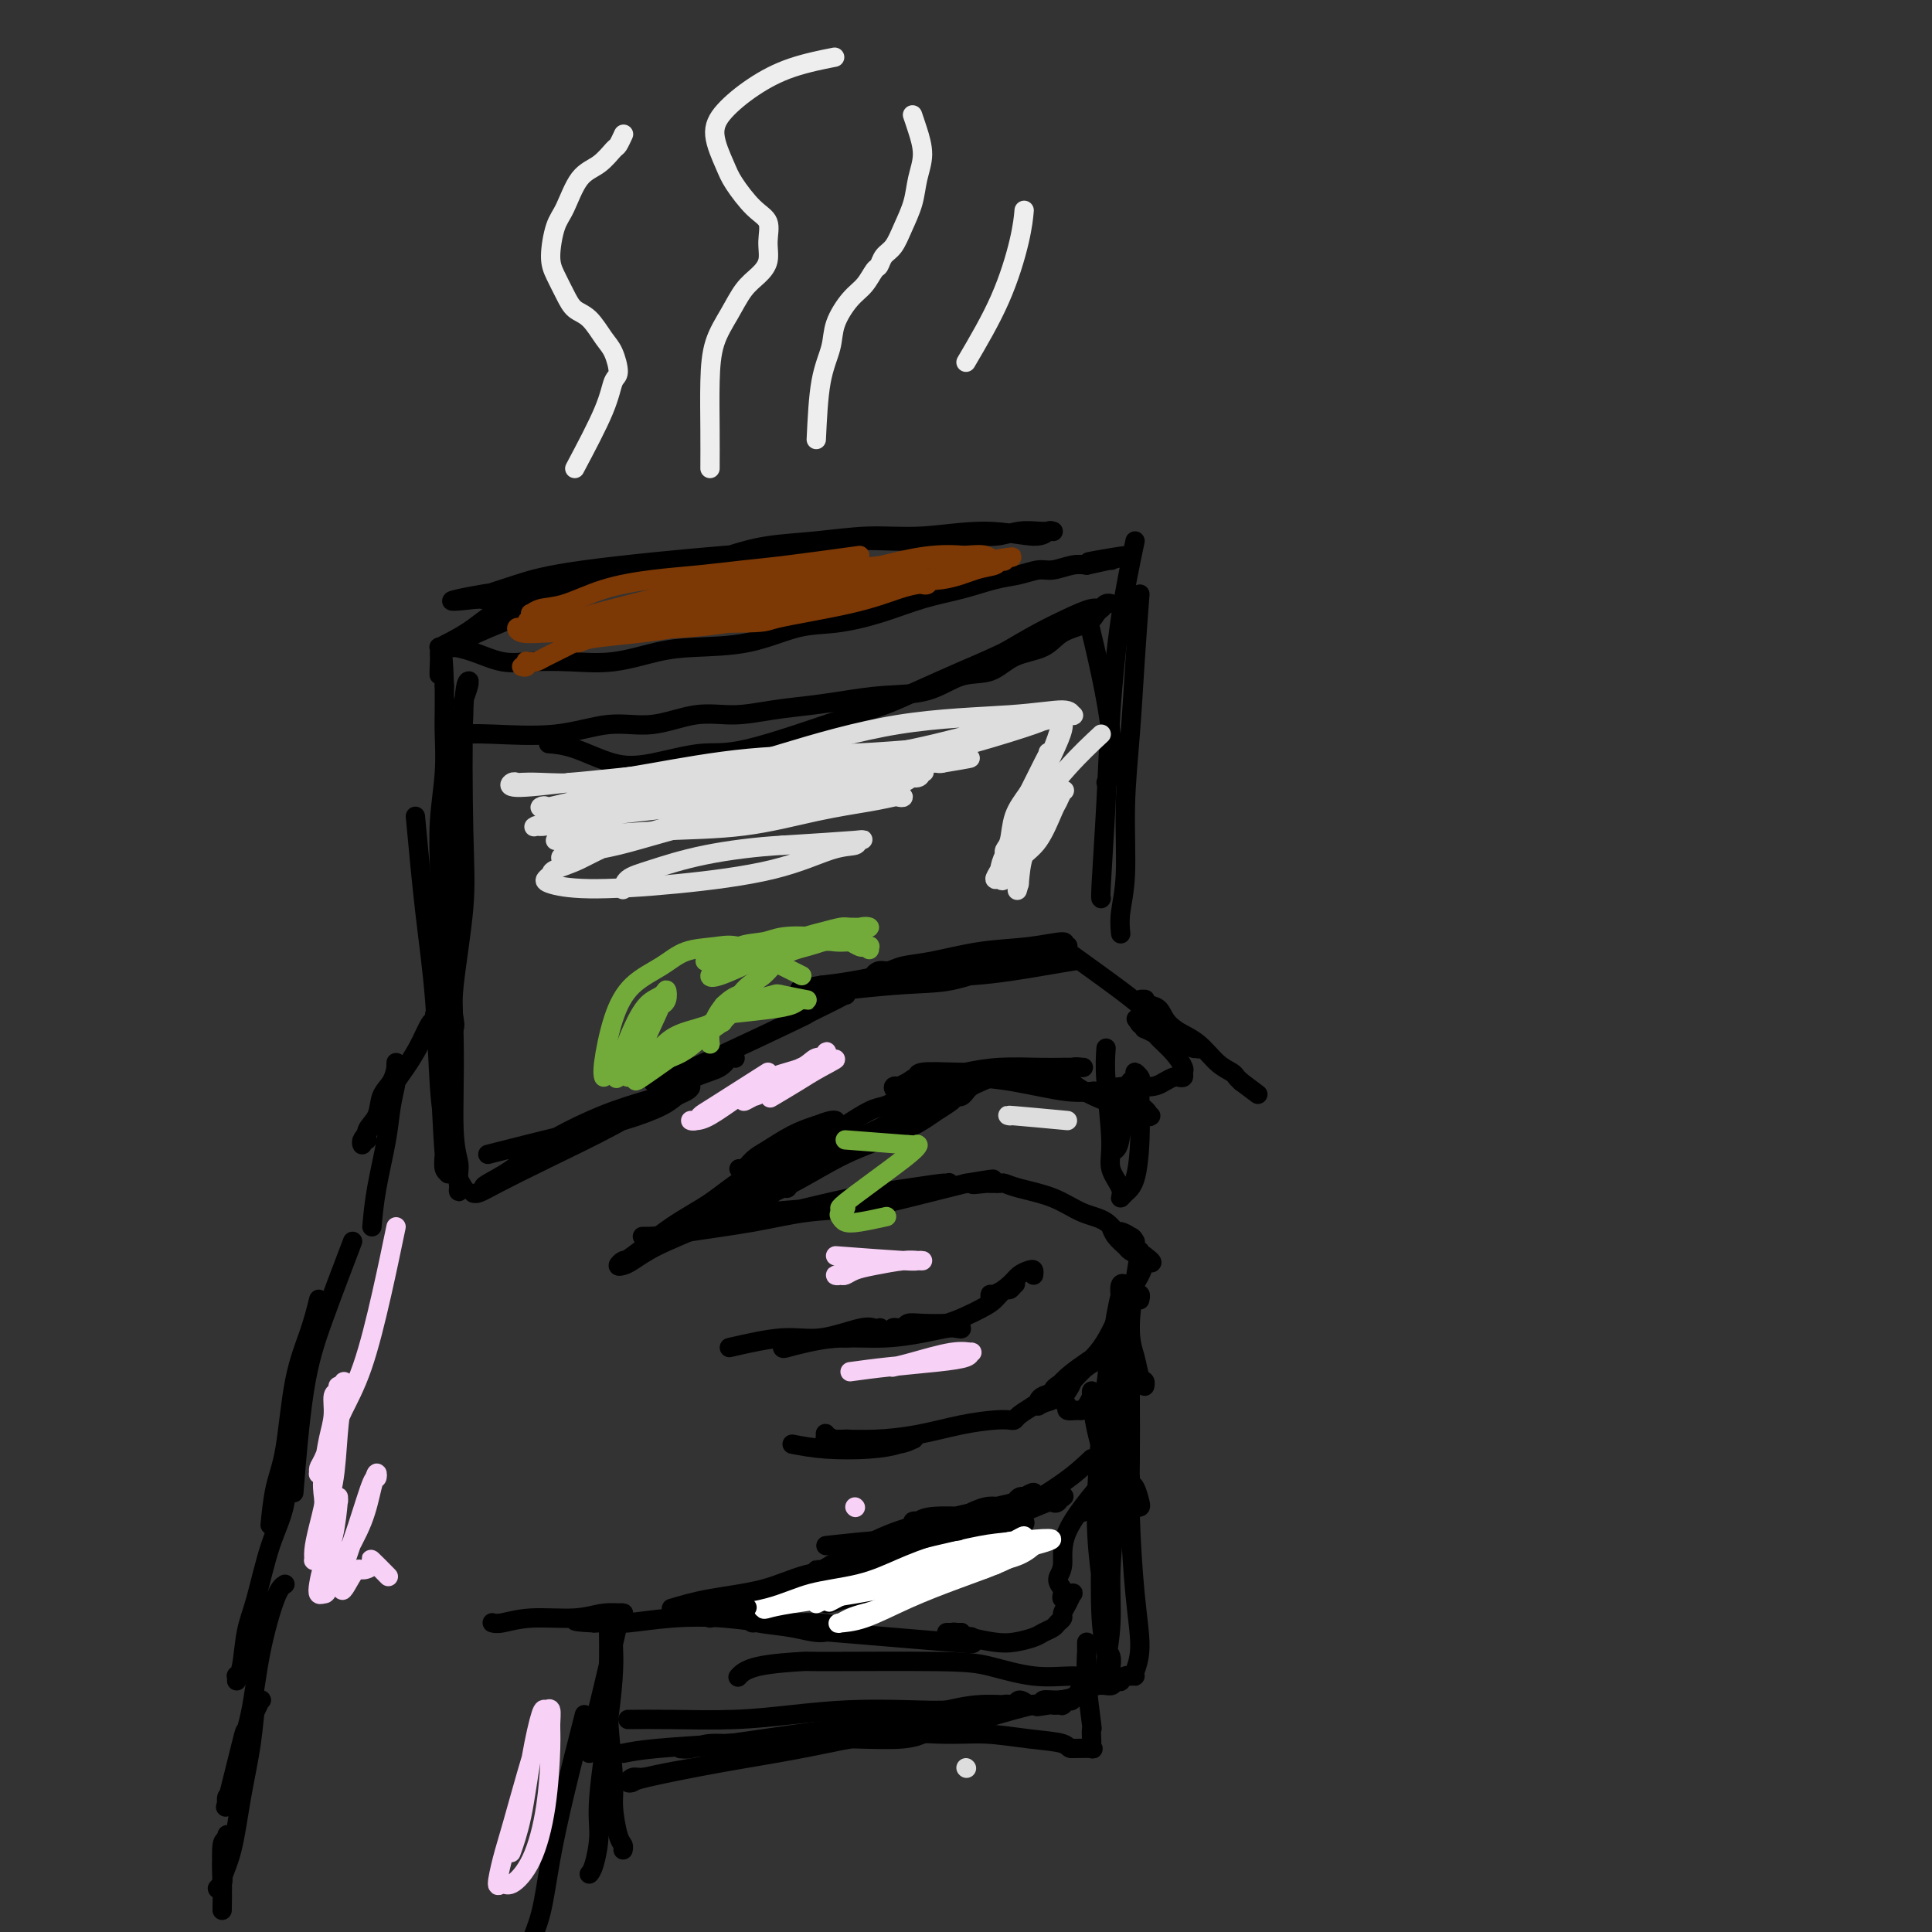 <svg viewBox='0 0 400 400' version='1.1' xmlns='http://www.w3.org/2000/svg' xmlns:xlink='http://www.w3.org/1999/xlink'><rect x="0" y="0" width="400" height="400" fill="#333333" stroke="none"/><g fill='none' stroke='#000000' stroke-width='4' stroke-linecap='round' stroke-linejoin='round'><path d='M101,239c5.625,-1.427 11.251,-2.854 16,-4c4.749,-1.146 8.622,-2.009 12,-3c3.378,-0.991 6.260,-2.108 8,-3c1.740,-0.892 2.337,-1.558 3,-2c0.663,-0.442 1.391,-0.660 2,-1c0.609,-0.340 1.097,-0.802 1,-1c-0.097,-0.198 -0.781,-0.132 -1,0c-0.219,0.132 0.026,0.331 -2,1c-2.026,0.669 -6.322,1.808 -10,3c-3.678,1.192 -6.736,2.438 -10,4c-3.264,1.562 -6.734,3.442 -9,5c-2.266,1.558 -3.329,2.795 -5,4c-1.671,1.205 -3.949,2.376 -5,3c-1.051,0.624 -0.876,0.699 -1,1c-0.124,0.301 -0.547,0.828 -1,1c-0.453,0.172 -0.936,-0.010 -1,0c-0.064,0.010 0.291,0.212 1,0c0.709,-0.212 1.774,-0.837 4,-2c2.226,-1.163 5.615,-2.863 10,-5c4.385,-2.137 9.766,-4.710 14,-7c4.234,-2.290 7.320,-4.298 10,-6c2.680,-1.702 4.954,-3.097 7,-4c2.046,-0.903 3.864,-1.315 5,-2c1.136,-0.685 1.590,-1.642 2,-2c0.410,-0.358 0.776,-0.118 1,0c0.224,0.118 0.308,0.114 0,0c-0.308,-0.114 -1.006,-0.338 -2,0c-0.994,0.338 -2.284,1.240 -4,2c-1.716,0.760 -3.858,1.380 -6,2'/><path d='M140,223c-2.307,0.606 -2.573,0.123 -3,0c-0.427,-0.123 -1.015,0.116 -1,0c0.015,-0.116 0.634,-0.588 0,0c-0.634,0.588 -2.522,2.236 3,0c5.522,-2.236 18.454,-8.354 24,-11c5.546,-2.646 3.706,-1.818 4,-2c0.294,-0.182 2.721,-1.373 4,-2c1.279,-0.627 1.412,-0.690 2,-1c0.588,-0.310 1.633,-0.868 2,-1c0.367,-0.132 0.055,0.161 0,0c-0.055,-0.161 0.145,-0.774 0,-1c-0.145,-0.226 -0.636,-0.063 -1,0c-0.364,0.063 -0.602,0.025 -1,0c-0.398,-0.025 -0.957,-0.038 -1,0c-0.043,0.038 0.431,0.126 2,0c1.569,-0.126 4.235,-0.467 7,-1c2.765,-0.533 5.629,-1.256 9,-2c3.371,-0.744 7.248,-1.507 10,-2c2.752,-0.493 4.380,-0.717 6,-1c1.620,-0.283 3.234,-0.626 4,-1c0.766,-0.374 0.684,-0.777 1,-1c0.316,-0.223 1.030,-0.264 1,0c-0.030,0.264 -0.803,0.834 -1,1c-0.197,0.166 0.182,-0.072 -2,0c-2.182,0.072 -6.925,0.452 -11,1c-4.075,0.548 -7.482,1.263 -11,2c-3.518,0.737 -7.148,1.496 -10,2c-2.852,0.504 -4.926,0.752 -7,1'/><path d='M170,204c-6.878,1.102 -4.074,0.858 -3,1c1.074,0.142 0.416,0.669 -1,1c-1.416,0.331 -3.591,0.465 0,0c3.591,-0.465 12.948,-1.530 19,-2c6.052,-0.470 8.800,-0.347 12,-1c3.200,-0.653 6.852,-2.083 10,-3c3.148,-0.917 5.791,-1.322 8,-2c2.209,-0.678 3.985,-1.628 5,-2c1.015,-0.372 1.270,-0.164 1,0c-0.270,0.164 -1.064,0.285 -1,0c0.064,-0.285 0.985,-0.978 0,-1c-0.985,-0.022 -3.878,0.625 -7,1c-3.122,0.375 -6.475,0.478 -10,1c-3.525,0.522 -7.223,1.464 -10,2c-2.777,0.536 -4.633,0.666 -6,1c-1.367,0.334 -2.246,0.874 -3,1c-0.754,0.126 -1.382,-0.161 -2,0c-0.618,0.161 -1.226,0.769 -1,1c0.226,0.231 1.287,0.086 2,0c0.713,-0.086 1.078,-0.114 4,0c2.922,0.114 8.402,0.371 14,0c5.598,-0.371 11.315,-1.369 15,-2c3.685,-0.631 5.339,-0.895 6,-1c0.661,-0.105 0.331,-0.053 0,0'/><path d='M77,254c0.218,-2.424 0.437,-4.849 1,-8c0.563,-3.151 1.471,-7.029 2,-10c0.529,-2.971 0.677,-5.035 1,-7c0.323,-1.965 0.819,-3.832 1,-5c0.181,-1.168 0.047,-1.638 0,-2c-0.047,-0.362 -0.006,-0.615 0,-1c0.006,-0.385 -0.025,-0.903 0,-1c0.025,-0.097 0.104,0.228 0,1c-0.104,0.772 -0.391,1.990 -1,3c-0.609,1.010 -1.540,1.810 -2,3c-0.460,1.190 -0.448,2.768 -1,4c-0.552,1.232 -1.666,2.118 -2,3c-0.334,0.882 0.112,1.761 0,2c-0.112,0.239 -0.782,-0.160 -1,0c-0.218,0.160 0.017,0.879 0,1c-0.017,0.121 -0.286,-0.357 0,-1c0.286,-0.643 1.127,-1.451 2,-3c0.873,-1.549 1.779,-3.840 3,-6c1.221,-2.160 2.758,-4.190 4,-6c1.242,-1.810 2.189,-3.399 3,-5c0.811,-1.601 1.485,-3.213 2,-4c0.515,-0.787 0.869,-0.750 1,-1c0.131,-0.250 0.037,-0.786 0,-1c-0.037,-0.214 -0.019,-0.107 0,0'/><path d='M86,169c0.641,6.897 1.282,13.794 2,20c0.718,6.206 1.512,11.722 2,18c0.488,6.278 0.670,13.318 1,18c0.330,4.682 0.807,7.005 1,9c0.193,1.995 0.101,3.661 0,5c-0.101,1.339 -0.213,2.350 0,3c0.213,0.650 0.750,0.938 1,1c0.250,0.062 0.214,-0.103 0,0c-0.214,0.103 -0.607,0.473 -1,-4c-0.393,-4.473 -0.786,-13.790 -1,-21c-0.214,-7.210 -0.250,-12.313 0,-18c0.250,-5.687 0.785,-11.958 1,-16c0.215,-4.042 0.110,-5.855 0,-8c-0.110,-2.145 -0.225,-4.622 0,-6c0.225,-1.378 0.791,-1.655 1,-2c0.209,-0.345 0.060,-0.756 0,-1c-0.060,-0.244 -0.031,-0.320 0,0c0.031,0.320 0.065,1.037 0,5c-0.065,3.963 -0.229,11.172 0,19c0.229,7.828 0.851,16.273 1,24c0.149,7.727 -0.174,14.734 0,19c0.174,4.266 0.846,5.791 1,7c0.154,1.209 -0.210,2.102 0,3c0.210,0.898 0.995,1.802 1,2c0.005,0.198 -0.769,-0.309 -1,0c-0.231,0.309 0.083,1.433 0,0c-0.083,-1.433 -0.561,-5.424 -1,-10c-0.439,-4.576 -0.840,-9.736 -1,-15c-0.160,-5.264 -0.080,-10.632 0,-16'/><path d='M93,205c-0.373,-9.234 -0.306,-12.818 0,-16c0.306,-3.182 0.852,-5.960 1,-9c0.148,-3.040 -0.100,-6.342 0,-9c0.100,-2.658 0.549,-4.674 1,-9c0.451,-4.326 0.905,-10.963 1,-14c0.095,-3.037 -0.170,-2.474 0,-3c0.170,-0.526 0.774,-2.140 1,-3c0.226,-0.860 0.074,-0.965 0,-1c-0.074,-0.035 -0.070,-0.000 0,0c0.070,0.000 0.208,-0.035 0,0c-0.208,0.035 -0.760,0.138 -1,6c-0.240,5.862 -0.168,17.482 0,25c0.168,7.518 0.434,10.935 0,16c-0.434,5.065 -1.566,11.777 -2,16c-0.434,4.223 -0.169,5.958 0,7c0.169,1.042 0.242,1.392 0,2c-0.242,0.608 -0.800,1.473 -1,2c-0.200,0.527 -0.043,0.715 0,1c0.043,0.285 -0.027,0.667 0,1c0.027,0.333 0.151,0.617 0,0c-0.151,-0.617 -0.577,-2.135 -1,-5c-0.423,-2.865 -0.842,-7.078 -1,-11c-0.158,-3.922 -0.057,-7.553 0,-11c0.057,-3.447 0.068,-6.710 0,-10c-0.068,-3.290 -0.214,-6.605 0,-10c0.214,-3.395 0.789,-6.869 1,-10c0.211,-3.131 0.057,-5.920 0,-8c-0.057,-2.080 -0.016,-3.451 0,-5c0.016,-1.549 0.008,-3.274 0,-5'/><path d='M92,142c-0.381,-11.864 -0.834,-5.025 -1,-3c-0.166,2.025 -0.046,-0.763 0,-2c0.046,-1.237 0.016,-0.922 0,-1c-0.016,-0.078 -0.019,-0.550 0,-1c0.019,-0.450 0.060,-0.879 0,-1c-0.060,-0.121 -0.220,0.066 0,0c0.220,-0.066 0.819,-0.387 2,-1c1.181,-0.613 2.943,-1.520 5,-3c2.057,-1.480 4.409,-3.534 8,-5c3.591,-1.466 8.420,-2.343 13,-3c4.580,-0.657 8.910,-1.094 13,-2c4.090,-0.906 7.940,-2.281 12,-3c4.060,-0.719 8.332,-0.781 12,-1c3.668,-0.219 6.733,-0.595 9,-1c2.267,-0.405 3.735,-0.841 5,-1c1.265,-0.159 2.328,-0.043 3,0c0.672,0.043 0.954,0.014 1,0c0.046,-0.014 -0.142,-0.012 0,0c0.142,0.012 0.616,0.034 0,0c-0.616,-0.034 -2.322,-0.125 -5,0c-2.678,0.125 -6.326,0.467 -10,1c-3.674,0.533 -7.372,1.256 -11,2c-3.628,0.744 -7.186,1.510 -11,2c-3.814,0.490 -7.882,0.705 -11,1c-3.118,0.295 -5.284,0.671 -8,1c-2.716,0.329 -5.981,0.610 -8,1c-2.019,0.390 -2.792,0.889 -4,1c-1.208,0.111 -2.849,-0.166 -4,0c-1.151,0.166 -1.810,0.775 -2,1c-0.190,0.225 0.089,0.064 0,0c-0.089,-0.064 -0.544,-0.032 -1,0'/><path d='M99,124c-11.215,1.298 -2.251,-0.458 1,-1c3.251,-0.542 0.789,0.130 1,0c0.211,-0.130 3.096,-1.062 6,-2c2.904,-0.938 5.825,-1.882 14,-3c8.175,-1.118 21.602,-2.409 29,-3c7.398,-0.591 8.768,-0.483 12,-1c3.232,-0.517 8.328,-1.659 13,-2c4.672,-0.341 8.922,0.119 13,0c4.078,-0.119 7.985,-0.816 11,-1c3.015,-0.184 5.137,0.147 7,0c1.863,-0.147 3.466,-0.772 5,-1c1.534,-0.228 3.000,-0.061 4,0c1.000,0.061 1.533,0.015 2,0c0.467,-0.015 0.867,0.001 1,0c0.133,-0.001 -0.002,-0.019 0,0c0.002,0.019 0.139,0.076 0,0c-0.139,-0.076 -0.556,-0.284 -1,0c-0.444,0.284 -0.915,1.060 -3,1c-2.085,-0.060 -5.783,-0.956 -10,-1c-4.217,-0.044 -8.951,0.764 -13,1c-4.049,0.236 -7.412,-0.102 -11,0c-3.588,0.102 -7.399,0.642 -11,1c-3.601,0.358 -6.990,0.534 -10,1c-3.010,0.466 -5.642,1.223 -8,2c-2.358,0.777 -4.444,1.573 -7,2c-2.556,0.427 -5.582,0.486 -8,1c-2.418,0.514 -4.228,1.485 -6,2c-1.772,0.515 -3.506,0.576 -5,1c-1.494,0.424 -2.747,1.212 -4,2'/><path d='M121,123c-6.565,1.652 -3.978,0.783 -4,1c-0.022,0.217 -2.653,1.521 -4,2c-1.347,0.479 -1.408,0.132 -4,1c-2.592,0.868 -7.714,2.949 -10,4c-2.286,1.051 -1.736,1.070 -2,1c-0.264,-0.070 -1.341,-0.229 -2,0c-0.659,0.229 -0.898,0.848 -1,1c-0.102,0.152 -0.065,-0.162 0,0c0.065,0.162 0.160,0.800 0,1c-0.160,0.200 -0.573,-0.038 0,0c0.573,0.038 2.134,0.352 4,1c1.866,0.648 4.037,1.631 6,2c1.963,0.369 3.717,0.123 6,0c2.283,-0.123 5.096,-0.125 8,0c2.904,0.125 5.898,0.377 9,0c3.102,-0.377 6.311,-1.382 9,-2c2.689,-0.618 4.859,-0.850 8,-1c3.141,-0.150 7.254,-0.218 11,-1c3.746,-0.782 7.126,-2.278 10,-3c2.874,-0.722 5.244,-0.670 8,-1c2.756,-0.330 5.899,-1.044 9,-2c3.101,-0.956 6.161,-2.155 9,-3c2.839,-0.845 5.459,-1.336 8,-2c2.541,-0.664 5.005,-1.502 7,-2c1.995,-0.498 3.521,-0.655 5,-1c1.479,-0.345 2.912,-0.876 4,-1c1.088,-0.124 1.831,0.159 3,0c1.169,-0.159 2.762,-0.760 4,-1c1.238,-0.240 2.119,-0.120 3,0'/><path d='M225,117c15.565,-3.321 5.477,-1.622 2,-1c-3.477,0.622 -0.344,0.167 1,0c1.344,-0.167 0.900,-0.045 1,0c0.100,0.045 0.743,0.013 1,0c0.257,-0.013 0.129,-0.006 0,0'/><path d='M221,197c4.212,3.035 8.424,6.070 11,8c2.576,1.930 3.516,2.756 5,4c1.484,1.244 3.512,2.908 5,4c1.488,1.092 2.437,1.613 3,2c0.563,0.387 0.739,0.639 1,1c0.261,0.361 0.607,0.830 1,1c0.393,0.170 0.833,0.040 1,0c0.167,-0.040 0.059,0.009 0,0c-0.059,-0.009 -0.070,-0.076 0,0c0.070,0.076 0.223,0.294 0,0c-0.223,-0.294 -0.820,-1.102 -2,-2c-1.180,-0.898 -2.942,-1.887 -4,-3c-1.058,-1.113 -1.413,-2.351 -2,-3c-0.587,-0.649 -1.407,-0.711 -2,-1c-0.593,-0.289 -0.958,-0.805 -1,-1c-0.042,-0.195 0.238,-0.067 0,0c-0.238,0.067 -0.994,0.075 -1,0c-0.006,-0.075 0.739,-0.231 1,0c0.261,0.231 0.038,0.849 1,2c0.962,1.151 3.108,2.833 5,4c1.892,1.167 3.529,1.818 5,3c1.471,1.182 2.776,2.894 4,4c1.224,1.106 2.368,1.605 3,2c0.632,0.395 0.752,0.684 1,1c0.248,0.316 0.624,0.658 1,1'/><path d='M257,224c6.000,4.500 3.000,2.250 0,0'/><path d='M133,256c1.949,0.012 3.898,0.023 7,-1c3.102,-1.023 7.356,-3.082 10,-4c2.644,-0.918 3.679,-0.696 5,-1c1.321,-0.304 2.929,-1.135 4,-2c1.071,-0.865 1.604,-1.764 2,-2c0.396,-0.236 0.656,0.193 1,0c0.344,-0.193 0.774,-1.007 1,-1c0.226,0.007 0.249,0.833 0,1c-0.249,0.167 -0.770,-0.327 -2,0c-1.230,0.327 -3.169,1.474 -6,3c-2.831,1.526 -6.553,3.429 -10,5c-3.447,1.571 -6.619,2.809 -9,4c-2.381,1.191 -3.971,2.334 -5,3c-1.029,0.666 -1.496,0.853 -2,1c-0.504,0.147 -1.047,0.253 -1,0c0.047,-0.253 0.682,-0.866 1,-1c0.318,-0.134 0.320,0.209 2,-1c1.680,-1.209 5.040,-3.972 8,-6c2.960,-2.028 5.521,-3.320 8,-5c2.479,-1.680 4.877,-3.746 7,-5c2.123,-1.254 3.970,-1.695 6,-3c2.030,-1.305 4.241,-3.475 6,-5c1.759,-1.525 3.065,-2.406 4,-3c0.935,-0.594 1.498,-0.902 2,-1c0.502,-0.098 0.943,0.012 1,0c0.057,-0.012 -0.269,-0.146 -1,0c-0.731,0.146 -1.865,0.573 -3,1'/><path d='M169,233c-1.489,0.449 -3.212,1.073 -5,2c-1.788,0.927 -3.641,2.158 -5,3c-1.359,0.842 -2.224,1.295 -3,2c-0.776,0.705 -1.462,1.662 -2,2c-0.538,0.338 -0.928,0.057 -1,0c-0.072,-0.057 0.173,0.109 1,0c0.827,-0.109 2.234,-0.495 4,-1c1.766,-0.505 3.890,-1.129 6,-2c2.110,-0.871 4.204,-1.987 6,-3c1.796,-1.013 3.293,-1.921 5,-3c1.707,-1.079 3.624,-2.328 5,-3c1.376,-0.672 2.210,-0.767 3,-1c0.790,-0.233 1.535,-0.602 2,-1c0.465,-0.398 0.648,-0.823 1,-1c0.352,-0.177 0.871,-0.107 1,0c0.129,0.107 -0.132,0.250 0,0c0.132,-0.250 0.657,-0.894 1,-1c0.343,-0.106 0.503,0.326 1,0c0.497,-0.326 1.330,-1.408 3,-2c1.670,-0.592 4.178,-0.693 6,-1c1.822,-0.307 2.958,-0.821 4,-1c1.042,-0.179 1.991,-0.025 3,0c1.009,0.025 2.080,-0.081 3,0c0.920,0.081 1.689,0.347 3,1c1.311,0.653 3.164,1.692 5,2c1.836,0.308 3.655,-0.113 5,0c1.345,0.113 2.216,0.762 3,1c0.784,0.238 1.480,0.064 2,0c0.520,-0.064 0.863,-0.018 1,0c0.137,0.018 0.069,0.009 0,0'/><path d='M227,226c3.159,0.591 1.558,0.067 0,0c-1.558,-0.067 -3.073,0.322 -6,0c-2.927,-0.322 -7.268,-1.354 -11,-2c-3.732,-0.646 -6.856,-0.904 -10,-1c-3.144,-0.096 -6.308,-0.029 -8,0c-1.692,0.029 -1.911,0.022 -2,0c-0.089,-0.022 -0.046,-0.058 0,0c0.046,0.058 0.096,0.212 0,0c-0.096,-0.212 -0.338,-0.788 1,-1c1.338,-0.212 4.255,-0.061 7,0c2.745,0.061 5.318,0.030 8,0c2.682,-0.030 5.474,-0.061 8,0c2.526,0.061 4.785,0.212 6,0c1.215,-0.212 1.386,-0.789 2,-1c0.614,-0.211 1.673,-0.056 2,0c0.327,0.056 -0.077,0.014 0,0c0.077,-0.014 0.634,-0.001 0,0c-0.634,0.001 -2.458,-0.010 -4,0c-1.542,0.010 -2.801,0.040 -5,0c-2.199,-0.040 -5.337,-0.152 -8,0c-2.663,0.152 -4.851,0.566 -7,1c-2.149,0.434 -4.259,0.887 -6,1c-1.741,0.113 -3.112,-0.115 -4,0c-0.888,0.115 -1.294,0.571 -2,1c-0.706,0.429 -1.711,0.830 -2,1c-0.289,0.170 0.139,0.107 0,0c-0.139,-0.107 -0.845,-0.260 -1,0c-0.155,0.260 0.241,0.931 1,1c0.759,0.069 1.879,-0.466 3,-1'/><path d='M189,225c1.441,0.061 3.543,0.212 5,0c1.457,-0.212 2.268,-0.789 3,-1c0.732,-0.211 1.386,-0.058 2,0c0.614,0.058 1.187,0.021 1,0c-0.187,-0.021 -1.134,-0.024 -3,1c-1.866,1.024 -4.650,3.076 -8,5c-3.350,1.924 -7.264,3.721 -12,6c-4.736,2.279 -10.293,5.041 -14,7c-3.707,1.959 -5.565,3.114 -7,4c-1.435,0.886 -2.447,1.504 -3,2c-0.553,0.496 -0.649,0.869 -1,1c-0.351,0.131 -0.959,0.020 -1,0c-0.041,-0.020 0.483,0.053 1,0c0.517,-0.053 1.027,-0.230 3,-1c1.973,-0.770 5.409,-2.131 9,-4c3.591,-1.869 7.337,-4.244 11,-6c3.663,-1.756 7.244,-2.891 10,-4c2.756,-1.109 4.689,-2.191 6,-3c1.311,-0.809 2.001,-1.345 3,-2c0.999,-0.655 2.305,-1.429 3,-2c0.695,-0.571 0.777,-0.941 1,-1c0.223,-0.059 0.587,0.192 1,0c0.413,-0.192 0.875,-0.826 1,-1c0.125,-0.174 -0.087,0.111 0,0c0.087,-0.111 0.472,-0.618 1,-1c0.528,-0.382 1.200,-0.638 2,-1c0.800,-0.362 1.730,-0.829 3,-1c1.270,-0.171 2.880,-0.046 4,0c1.120,0.046 1.748,0.013 3,0c1.252,-0.013 3.126,-0.007 5,0'/><path d='M218,223c3.149,0.129 3.520,0.953 5,2c1.480,1.047 4.067,2.319 6,3c1.933,0.681 3.212,0.773 4,1c0.788,0.227 1.084,0.590 2,1c0.916,0.410 2.453,0.867 3,1c0.547,0.133 0.106,-0.058 0,0c-0.106,0.058 0.123,0.366 0,0c-0.123,-0.366 -0.597,-1.404 -2,-2c-1.403,-0.596 -3.735,-0.748 -5,-1c-1.265,-0.252 -1.463,-0.604 -2,-1c-0.537,-0.396 -1.412,-0.837 -2,-1c-0.588,-0.163 -0.890,-0.048 -1,0c-0.110,0.048 -0.027,0.028 0,0c0.027,-0.028 -0.001,-0.063 0,0c0.001,0.063 0.031,0.223 1,0c0.969,-0.223 2.875,-0.831 5,-1c2.125,-0.169 4.468,0.099 6,0c1.532,-0.099 2.252,-0.566 3,-1c0.748,-0.434 1.522,-0.836 2,-1c0.478,-0.164 0.659,-0.091 1,0c0.341,0.091 0.841,0.200 1,0c0.159,-0.200 -0.022,-0.708 0,-1c0.022,-0.292 0.247,-0.370 0,-1c-0.247,-0.630 -0.965,-1.814 -2,-3c-1.035,-1.186 -2.385,-2.373 -3,-3c-0.615,-0.627 -0.495,-0.694 -1,-1c-0.505,-0.306 -1.636,-0.852 -2,-1c-0.364,-0.148 0.039,0.100 0,0c-0.039,-0.100 -0.519,-0.550 -1,-1'/><path d='M236,212c-1.333,-1.833 -0.667,-0.917 0,0'/><path d='M158,251c4.155,-0.354 8.311,-0.707 12,-1c3.689,-0.293 6.912,-0.524 10,-1c3.088,-0.476 6.040,-1.197 9,-2c2.960,-0.803 5.929,-1.688 7,-2c1.071,-0.312 0.244,-0.050 0,0c-0.244,0.050 0.096,-0.113 -1,0c-1.096,0.113 -3.627,0.503 -7,1c-3.373,0.497 -7.586,1.103 -12,2c-4.414,0.897 -9.028,2.087 -13,3c-3.972,0.913 -7.302,1.551 -10,2c-2.698,0.449 -4.765,0.709 -7,1c-2.235,0.291 -4.637,0.614 -6,1c-1.363,0.386 -1.685,0.836 -2,1c-0.315,0.164 -0.623,0.042 -1,0c-0.377,-0.042 -0.825,-0.003 -1,0c-0.175,0.003 -0.078,-0.031 0,0c0.078,0.031 0.138,0.125 1,0c0.862,-0.125 2.527,-0.470 6,-1c3.473,-0.530 8.754,-1.245 13,-2c4.246,-0.755 7.458,-1.550 11,-2c3.542,-0.450 7.413,-0.553 11,-1c3.587,-0.447 6.889,-1.236 10,-2c3.111,-0.764 6.032,-1.504 8,-2c1.968,-0.496 2.984,-0.748 4,-1'/><path d='M200,245c10.095,-1.702 3.833,-0.456 2,0c-1.833,0.456 0.763,0.122 2,0c1.237,-0.122 1.115,-0.033 1,0c-0.115,0.033 -0.224,0.009 0,0c0.224,-0.009 0.780,-0.003 1,0c0.220,0.003 0.103,0.003 0,0c-0.103,-0.003 -0.192,-0.010 0,0c0.192,0.010 0.665,0.037 1,0c0.335,-0.037 0.533,-0.139 1,0c0.467,0.139 1.203,0.518 3,1c1.797,0.482 4.656,1.067 7,2c2.344,0.933 4.173,2.215 6,3c1.827,0.785 3.652,1.072 5,2c1.348,0.928 2.218,2.498 3,3c0.782,0.502 1.476,-0.064 2,0c0.524,0.064 0.880,0.759 1,1c0.120,0.241 0.005,0.027 0,0c-0.005,-0.027 0.100,0.132 0,0c-0.100,-0.132 -0.405,-0.557 -1,-1c-0.595,-0.443 -1.480,-0.905 -2,-1c-0.520,-0.095 -0.673,0.176 -1,0c-0.327,-0.176 -0.827,-0.801 -1,-1c-0.173,-0.199 -0.020,0.026 0,0c0.020,-0.026 -0.093,-0.305 0,0c0.093,0.305 0.392,1.192 1,2c0.608,0.808 1.524,1.536 2,2c0.476,0.464 0.513,0.663 1,1c0.487,0.337 1.425,0.810 2,1c0.575,0.190 0.788,0.095 1,0'/><path d='M237,260c2.927,2.125 0.745,1.439 0,1c-0.745,-0.439 -0.052,-0.630 0,0c0.052,0.630 -0.536,2.081 -1,3c-0.464,0.919 -0.804,1.304 -1,2c-0.196,0.696 -0.248,1.702 0,2c0.248,0.298 0.798,-0.112 1,0c0.202,0.112 0.058,0.746 0,1c-0.058,0.254 -0.029,0.127 0,0'/><path d='M236,259c-0.936,5.662 -1.873,11.325 -2,15c-0.127,3.675 0.554,5.363 1,7c0.446,1.637 0.656,3.222 1,4c0.344,0.778 0.824,0.748 1,1c0.176,0.252 0.050,0.786 0,1c-0.050,0.214 -0.025,0.107 0,0'/><path d='M233,269c-1.572,3.709 -3.144,7.417 -5,10c-1.856,2.583 -3.996,4.040 -5,5c-1.004,0.960 -0.873,1.424 -1,2c-0.127,0.576 -0.511,1.264 -1,2c-0.489,0.736 -1.084,1.518 -1,2c0.084,0.482 0.848,0.663 1,1c0.152,0.337 -0.309,0.830 0,1c0.309,0.170 1.389,0.016 2,0c0.611,-0.016 0.752,0.105 1,0c0.248,-0.105 0.602,-0.435 1,-1c0.398,-0.565 0.841,-1.364 1,-2c0.159,-0.636 0.034,-1.108 0,-1c-0.034,0.108 0.021,0.798 0,1c-0.021,0.202 -0.119,-0.083 0,1c0.119,1.083 0.455,3.534 1,6c0.545,2.466 1.298,4.948 2,7c0.702,2.052 1.352,3.673 2,5c0.648,1.327 1.295,2.359 2,3c0.705,0.641 1.467,0.890 2,1c0.533,0.110 0.836,0.079 1,0c0.164,-0.079 0.188,-0.207 0,-1c-0.188,-0.793 -0.589,-2.252 -1,-3c-0.411,-0.748 -0.832,-0.785 -1,-1c-0.168,-0.215 -0.084,-0.607 0,-1'/><path d='M234,306c-0.550,-1.122 -0.926,-0.927 -1,-1c-0.074,-0.073 0.153,-0.412 0,0c-0.153,0.412 -0.686,1.577 -1,2c-0.314,0.423 -0.410,0.104 -1,3c-0.590,2.896 -1.675,9.007 -2,12c-0.325,2.993 0.109,2.868 0,3c-0.109,0.132 -0.761,0.520 -1,1c-0.239,0.480 -0.064,1.052 0,1c0.064,-0.052 0.018,-0.729 0,-1c-0.018,-0.271 -0.009,-0.135 0,0'/><path d='M229,306c-3.306,3.933 -6.613,7.865 -8,11c-1.387,3.135 -0.856,5.472 -1,7c-0.144,1.528 -0.963,2.248 -1,3c-0.037,0.752 0.707,1.536 1,2c0.293,0.464 0.135,0.608 0,1c-0.135,0.392 -0.246,1.032 0,1c0.246,-0.032 0.848,-0.735 1,-1c0.152,-0.265 -0.145,-0.092 0,0c0.145,0.092 0.733,0.105 1,0c0.267,-0.105 0.212,-0.326 0,0c-0.212,0.326 -0.581,1.201 -1,2c-0.419,0.799 -0.889,1.524 -1,2c-0.111,0.476 0.138,0.705 0,1c-0.138,0.295 -0.662,0.657 -1,1c-0.338,0.343 -0.490,0.667 -1,1c-0.510,0.333 -1.378,0.675 -2,1c-0.622,0.325 -0.996,0.633 -2,1c-1.004,0.367 -2.636,0.792 -4,1c-1.364,0.208 -2.461,0.199 -4,0c-1.539,-0.199 -3.520,-0.589 -5,-1c-1.480,-0.411 -2.457,-0.842 -3,-1c-0.543,-0.158 -0.651,-0.042 -1,0c-0.349,0.042 -0.940,0.011 -1,0c-0.060,-0.011 0.411,-0.003 1,0c0.589,0.003 1.294,0.002 2,0'/><path d='M199,338c-1.533,-0.087 0.133,0.697 1,1c0.867,0.303 0.935,0.127 1,0c0.065,-0.127 0.129,-0.203 0,0c-0.129,0.203 -0.449,0.687 0,1c0.449,0.313 1.669,0.457 -4,0c-5.669,-0.457 -18.226,-1.513 -24,-2c-5.774,-0.487 -4.766,-0.403 -6,-1c-1.234,-0.597 -4.710,-1.874 -7,-2c-2.290,-0.126 -3.393,0.897 -4,1c-0.607,0.103 -0.720,-0.716 -1,-1c-0.280,-0.284 -0.729,-0.033 -1,0c-0.271,0.033 -0.364,-0.153 0,0c0.364,0.153 1.186,0.643 3,1c1.814,0.357 4.619,0.579 7,1c2.381,0.421 4.336,1.041 6,1c1.664,-0.041 3.036,-0.742 4,-1c0.964,-0.258 1.521,-0.073 2,0c0.479,0.073 0.880,0.035 1,0c0.120,-0.035 -0.042,-0.065 0,0c0.042,0.065 0.287,0.227 -1,0c-1.287,-0.227 -4.105,-0.842 -7,-1c-2.895,-0.158 -5.867,0.140 -9,0c-3.133,-0.140 -6.425,-0.717 -10,-1c-3.575,-0.283 -7.431,-0.272 -11,0c-3.569,0.272 -6.851,0.805 -9,1c-2.149,0.195 -3.164,0.052 -4,0c-0.836,-0.052 -1.494,-0.014 -2,0c-0.506,0.014 -0.859,0.004 -1,0c-0.141,-0.004 -0.071,-0.002 0,0'/><path d='M123,336c-8.158,-0.377 -1.552,-0.819 1,-1c2.552,-0.181 1.051,-0.102 1,0c-0.051,0.102 1.348,0.228 2,0c0.652,-0.228 0.556,-0.808 1,-1c0.444,-0.192 1.426,0.005 1,0c-0.426,-0.005 -2.262,-0.212 -4,0c-1.738,0.212 -3.380,0.841 -6,1c-2.620,0.159 -6.219,-0.154 -9,0c-2.781,0.154 -4.746,0.773 -6,1c-1.254,0.227 -1.799,0.061 -2,0c-0.201,-0.061 -0.057,-0.017 0,0c0.057,0.017 0.029,0.009 0,0'/><path d='M73,257c-2.143,5.631 -4.286,11.262 -6,16c-1.714,4.738 -3.000,8.583 -4,15c-1.000,6.417 -1.714,15.405 -2,19c-0.286,3.595 -0.143,1.798 0,0'/><path d='M66,269c-0.552,2.201 -1.104,4.402 -2,7c-0.896,2.598 -2.135,5.594 -3,10c-0.865,4.406 -1.356,10.222 -2,14c-0.644,3.778 -1.443,5.517 -2,8c-0.557,2.483 -0.874,5.709 -1,7c-0.126,1.291 -0.063,0.645 0,0'/><path d='M64,278c-0.094,1.149 -0.189,2.298 -1,6c-0.811,3.702 -2.340,9.957 -3,15c-0.660,5.043 -0.453,8.874 -1,12c-0.547,3.126 -1.849,5.545 -3,9c-1.151,3.455 -2.151,7.944 -3,11c-0.849,3.056 -1.548,4.679 -2,7c-0.452,2.321 -0.657,5.340 -1,7c-0.343,1.660 -0.824,1.960 -1,2c-0.176,0.040 -0.047,-0.182 0,0c0.047,0.182 0.014,0.766 0,1c-0.014,0.234 -0.007,0.117 0,0'/><path d='M59,328c-0.552,0.333 -1.103,0.665 -2,3c-0.897,2.335 -2.138,6.671 -3,11c-0.862,4.329 -1.345,8.651 -2,12c-0.655,3.349 -1.482,5.725 -2,8c-0.518,2.275 -0.726,4.449 -1,6c-0.274,1.551 -0.612,2.480 -1,3c-0.388,0.520 -0.825,0.632 -1,1c-0.175,0.368 -0.087,0.992 0,1c0.087,0.008 0.174,-0.599 0,0c-0.174,0.599 -0.607,2.405 0,0c0.607,-2.405 2.255,-9.022 3,-12c0.745,-2.978 0.589,-2.317 1,-3c0.411,-0.683 1.390,-2.711 2,-4c0.610,-1.289 0.851,-1.838 1,-2c0.149,-0.162 0.206,0.062 0,0c-0.206,-0.062 -0.676,-0.410 -1,1c-0.324,1.410 -0.502,4.578 -1,8c-0.498,3.422 -1.315,7.100 -2,11c-0.685,3.900 -1.238,8.024 -2,11c-0.762,2.976 -1.735,4.805 -2,6c-0.265,1.195 0.177,1.756 0,2c-0.177,0.244 -0.973,0.170 -1,0c-0.027,-0.170 0.714,-0.437 1,-1c0.286,-0.563 0.115,-1.421 0,-3c-0.115,-1.579 -0.176,-3.880 0,-5c0.176,-1.120 0.588,-1.060 1,-1'/><path d='M47,381c0.138,-1.476 -0.015,-1.165 0,-1c0.015,0.165 0.200,0.185 0,1c-0.200,0.815 -0.786,2.425 -1,4c-0.214,1.575 -0.058,3.116 0,5c0.058,1.884 0.016,4.110 0,5c-0.016,0.890 -0.008,0.445 0,0'/><path d='M128,336c-1.464,6.339 -2.929,12.679 -4,17c-1.071,4.321 -1.750,6.625 -2,8c-0.250,1.375 -0.071,1.821 0,2c0.071,0.179 0.036,0.089 0,0'/><path d='M126,337c0.032,2.463 0.064,4.926 0,8c-0.064,3.074 -0.224,6.760 0,11c0.224,4.240 0.830,9.035 1,12c0.170,2.965 -0.098,4.101 0,6c0.098,1.899 0.562,4.561 1,6c0.438,1.439 0.849,1.657 1,2c0.151,0.343 0.043,0.812 0,1c-0.043,0.188 -0.022,0.094 0,0'/><path d='M127,341c0.051,1.413 0.102,2.826 0,5c-0.102,2.174 -0.357,5.108 -1,10c-0.643,4.892 -1.675,11.742 -2,16c-0.325,4.258 0.057,5.925 0,8c-0.057,2.075 -0.554,4.559 -1,6c-0.446,1.441 -0.842,1.840 -1,2c-0.158,0.160 -0.079,0.080 0,0'/><path d='M121,355c-1.395,5.466 -2.791,10.932 -4,16c-1.209,5.068 -2.233,9.736 -3,14c-0.767,4.264 -1.278,8.122 -2,11c-0.722,2.878 -1.656,4.775 -2,6c-0.344,1.225 -0.098,1.779 0,2c0.098,0.221 0.049,0.111 0,0'/><path d='M151,279c3.964,-0.906 7.927,-1.812 11,-2c3.073,-0.188 5.255,0.341 8,0c2.745,-0.341 6.051,-1.553 8,-2c1.949,-0.447 2.540,-0.130 3,0c0.460,0.130 0.787,0.072 1,0c0.213,-0.072 0.311,-0.159 0,0c-0.311,0.159 -1.032,0.565 -2,1c-0.968,0.435 -2.182,0.900 -4,1c-1.818,0.100 -4.239,-0.166 -6,0c-1.761,0.166 -2.863,0.763 -4,1c-1.137,0.237 -2.309,0.113 -3,0c-0.691,-0.113 -0.902,-0.216 -1,0c-0.098,0.216 -0.084,0.752 0,1c0.084,0.248 0.237,0.207 1,0c0.763,-0.207 2.137,-0.581 4,-1c1.863,-0.419 4.214,-0.883 7,-1c2.786,-0.117 6.006,0.113 9,0c2.994,-0.113 5.761,-0.570 8,-1c2.239,-0.430 3.949,-0.833 5,-1c1.051,-0.167 1.442,-0.097 2,0c0.558,0.097 1.281,0.221 1,0c-0.281,-0.221 -1.567,-0.788 -2,-1c-0.433,-0.212 -0.014,-0.071 -1,0c-0.986,0.071 -3.378,0.071 -5,0c-1.622,-0.071 -2.475,-0.211 -3,0c-0.525,0.211 -0.721,0.775 -1,1c-0.279,0.225 -0.639,0.113 -1,0'/><path d='M186,275c-2.042,-0.076 -0.646,-0.265 0,0c0.646,0.265 0.543,0.983 1,1c0.457,0.017 1.474,-0.669 3,-1c1.526,-0.331 3.560,-0.308 6,-1c2.440,-0.692 5.284,-2.098 7,-3c1.716,-0.902 2.304,-1.300 3,-2c0.696,-0.700 1.501,-1.701 2,-2c0.499,-0.299 0.691,0.105 1,0c0.309,-0.105 0.734,-0.718 1,-1c0.266,-0.282 0.373,-0.232 0,0c-0.373,0.232 -1.225,0.646 -2,1c-0.775,0.354 -1.475,0.646 -2,1c-0.525,0.354 -0.877,0.768 -1,1c-0.123,0.232 -0.017,0.280 0,0c0.017,-0.280 -0.056,-0.887 0,-1c0.056,-0.113 0.239,0.270 1,0c0.761,-0.270 2.099,-1.193 3,-2c0.901,-0.807 1.366,-1.498 2,-2c0.634,-0.502 1.438,-0.815 2,-1c0.562,-0.185 0.882,-0.242 1,0c0.118,0.242 0.034,0.783 0,1c-0.034,0.217 -0.017,0.108 0,0'/><path d='M164,299c2.107,0.401 4.214,0.801 7,1c2.786,0.199 6.251,0.196 9,0c2.749,-0.196 4.783,-0.585 6,-1c1.217,-0.415 1.617,-0.856 2,-1c0.383,-0.144 0.749,0.010 1,0c0.251,-0.010 0.387,-0.184 0,0c-0.387,0.184 -1.299,0.725 -3,1c-1.701,0.275 -4.193,0.283 -6,0c-1.807,-0.283 -2.931,-0.857 -4,-1c-1.069,-0.143 -2.084,0.143 -3,0c-0.916,-0.143 -1.732,-0.717 -2,-1c-0.268,-0.283 0.014,-0.274 0,0c-0.014,0.274 -0.323,0.813 0,1c0.323,0.187 1.280,0.022 3,0c1.720,-0.022 4.205,0.099 7,0c2.795,-0.099 5.901,-0.418 9,-1c3.099,-0.582 6.191,-1.426 9,-2c2.809,-0.574 5.336,-0.878 7,-1c1.664,-0.122 2.467,-0.064 3,0c0.533,0.064 0.797,0.133 1,0c0.203,-0.133 0.344,-0.466 1,-1c0.656,-0.534 1.828,-1.267 3,-2'/><path d='M214,291c7.035,-1.609 4.123,-2.132 4,-3c-0.123,-0.868 2.543,-2.080 4,-3c1.457,-0.920 1.705,-1.546 2,-2c0.295,-0.454 0.637,-0.735 1,-1c0.363,-0.265 0.749,-0.513 0,0c-0.749,0.513 -2.631,1.787 -4,3c-1.369,1.213 -2.224,2.364 -3,3c-0.776,0.636 -1.471,0.757 -2,1c-0.529,0.243 -0.890,0.607 -1,1c-0.110,0.393 0.031,0.814 0,1c-0.031,0.186 -0.234,0.138 0,0c0.234,-0.138 0.903,-0.366 2,-1c1.097,-0.634 2.620,-1.673 4,-3c1.380,-1.327 2.617,-2.943 4,-4c1.383,-1.057 2.911,-1.554 4,-2c1.089,-0.446 1.740,-0.842 2,-1c0.260,-0.158 0.130,-0.079 0,0'/><path d='M171,320c3.251,-0.354 6.501,-0.708 10,-1c3.499,-0.292 7.245,-0.523 10,-1c2.755,-0.477 4.518,-1.201 6,-2c1.482,-0.799 2.682,-1.675 3,-2c0.318,-0.325 -0.245,-0.101 0,0c0.245,0.101 1.299,0.079 0,0c-1.299,-0.079 -4.952,-0.214 -7,0c-2.048,0.214 -2.493,0.779 -3,1c-0.507,0.221 -1.077,0.099 -1,0c0.077,-0.099 0.801,-0.174 1,0c0.199,0.174 -0.129,0.596 3,0c3.129,-0.596 9.713,-2.212 13,-3c3.287,-0.788 3.277,-0.749 5,-1c1.723,-0.251 5.178,-0.791 7,-1c1.822,-0.209 2.010,-0.087 2,0c-0.010,0.087 -0.217,0.139 0,0c0.217,-0.139 0.857,-0.468 -1,0c-1.857,0.468 -6.212,1.732 -9,2c-2.788,0.268 -4.011,-0.460 -6,0c-1.989,0.460 -4.745,2.109 -7,3c-2.255,0.891 -4.010,1.023 -5,1c-0.990,-0.023 -1.214,-0.202 -1,0c0.214,0.202 0.865,0.785 1,1c0.135,0.215 -0.247,0.061 1,0c1.247,-0.061 4.124,-0.031 7,0'/><path d='M200,317c1.222,-0.088 0.278,-0.809 1,-1c0.722,-0.191 3.109,0.148 5,0c1.891,-0.148 3.284,-0.784 4,-1c0.716,-0.216 0.754,-0.013 1,0c0.246,0.013 0.699,-0.165 1,0c0.301,0.165 0.448,0.671 -1,1c-1.448,0.329 -4.493,0.480 -6,1c-1.507,0.520 -1.476,1.407 -2,2c-0.524,0.593 -1.604,0.891 -2,1c-0.396,0.109 -0.106,0.029 0,0c0.106,-0.029 0.030,-0.008 0,0c-0.030,0.008 -0.015,0.004 0,0'/><path d='M225,127c1.049,4.362 2.099,8.724 3,13c0.901,4.276 1.654,8.466 2,12c0.346,3.534 0.285,6.413 0,8c-0.285,1.587 -0.796,1.882 -1,2c-0.204,0.118 -0.102,0.059 0,0'/><path d='M236,123c-0.342,4.575 -0.684,9.150 -1,14c-0.316,4.850 -0.607,9.976 -1,15c-0.393,5.024 -0.890,9.946 -1,15c-0.110,5.054 0.166,10.241 0,14c-0.166,3.759 -0.776,6.089 -1,8c-0.224,1.911 -0.064,3.403 0,4c0.064,0.597 0.032,0.298 0,0'/><path d='M235,112c-1.064,5.056 -2.127,10.111 -3,16c-0.873,5.889 -1.554,12.611 -2,19c-0.446,6.389 -0.656,12.444 -1,19c-0.344,6.556 -0.824,13.611 -1,17c-0.176,3.389 -0.050,3.111 0,3c0.050,-0.111 0.025,-0.056 0,0'/><path d='M229,217c-0.130,1.754 -0.260,3.508 0,7c0.260,3.492 0.909,8.723 1,12c0.091,3.277 -0.375,4.600 0,6c0.375,1.400 1.593,2.878 2,4c0.407,1.122 0.004,1.890 0,2c-0.004,0.110 0.391,-0.436 1,-1c0.609,-0.564 1.432,-1.145 2,-3c0.568,-1.855 0.880,-4.985 1,-8c0.120,-3.015 0.048,-5.915 0,-8c-0.048,-2.085 -0.072,-3.354 0,-4c0.072,-0.646 0.241,-0.668 0,-1c-0.241,-0.332 -0.891,-0.975 -1,-1c-0.109,-0.025 0.324,0.568 0,1c-0.324,0.432 -1.407,0.703 -2,3c-0.593,2.297 -0.698,6.618 -1,9c-0.302,2.382 -0.801,2.823 -1,3c-0.199,0.177 -0.100,0.088 0,0'/><path d='M192,202c0.000,0.000 0.100,0.100 0.1,0.1'/><path d='M224,313c0.000,0.000 0.100,0.100 0.1,0.1'/><path d='M226,302c-1.586,1.498 -3.172,2.995 -6,5c-2.828,2.005 -6.900,4.517 -10,6c-3.100,1.483 -5.230,1.937 -8,3c-2.770,1.063 -6.181,2.734 -9,4c-2.819,1.266 -5.046,2.128 -7,3c-1.954,0.872 -3.634,1.753 -5,2c-1.366,0.247 -2.417,-0.139 -3,0c-0.583,0.139 -0.697,0.804 -1,1c-0.303,0.196 -0.793,-0.076 -1,0c-0.207,0.076 -0.130,0.499 1,0c1.130,-0.499 3.314,-1.921 6,-3c2.686,-1.079 5.874,-1.815 9,-3c3.126,-1.185 6.188,-2.820 9,-4c2.812,-1.180 5.373,-1.906 7,-3c1.627,-1.094 2.321,-2.555 3,-3c0.679,-0.445 1.344,0.125 2,0c0.656,-0.125 1.303,-0.947 1,-1c-0.303,-0.053 -1.555,0.663 -2,1c-0.445,0.337 -0.084,0.297 -2,1c-1.916,0.703 -6.110,2.150 -10,3c-3.890,0.850 -7.478,1.103 -11,2c-3.522,0.897 -6.979,2.436 -10,4c-3.021,1.564 -5.608,3.151 -7,4c-1.392,0.849 -1.590,0.960 -2,1c-0.410,0.040 -1.034,0.011 -1,0c0.034,-0.011 0.724,-0.003 1,0c0.276,0.003 0.138,0.002 0,0'/><path d='M170,325c-5.477,2.539 2.831,0.886 8,0c5.169,-0.886 7.200,-1.004 10,-2c2.800,-0.996 6.369,-2.869 9,-4c2.631,-1.131 4.325,-1.522 8,-3c3.675,-1.478 9.332,-4.045 12,-5c2.668,-0.955 2.348,-0.298 2,0c-0.348,0.298 -0.723,0.236 -1,0c-0.277,-0.236 -0.457,-0.646 -2,0c-1.543,0.646 -4.448,2.347 -8,4c-3.552,1.653 -7.749,3.256 -12,5c-4.251,1.744 -8.555,3.629 -12,5c-3.445,1.371 -6.031,2.228 -8,3c-1.969,0.772 -3.321,1.459 -4,2c-0.679,0.541 -0.685,0.935 -1,1c-0.315,0.065 -0.939,-0.199 -1,0c-0.061,0.199 0.441,0.860 1,1c0.559,0.140 1.176,-0.240 4,-1c2.824,-0.760 7.856,-1.901 12,-3c4.144,-1.099 7.399,-2.155 10,-3c2.601,-0.845 4.549,-1.478 6,-2c1.451,-0.522 2.404,-0.932 3,-1c0.596,-0.068 0.834,0.207 1,0c0.166,-0.207 0.261,-0.898 -1,-1c-1.261,-0.102 -3.876,0.383 -7,1c-3.124,0.617 -6.757,1.367 -10,2c-3.243,0.633 -6.096,1.149 -9,2c-2.904,0.851 -5.859,2.037 -8,3c-2.141,0.963 -3.469,1.704 -4,2c-0.531,0.296 -0.266,0.148 0,0'/><path d='M129,363c1.685,-0.332 3.370,-0.663 7,-1c3.630,-0.337 9.207,-0.679 14,-1c4.793,-0.321 8.804,-0.622 13,-1c4.196,-0.378 8.578,-0.833 12,-1c3.422,-0.167 5.883,-0.044 8,0c2.117,0.044 3.890,0.011 5,0c1.110,-0.011 1.558,0.001 2,0c0.442,-0.001 0.880,-0.014 1,0c0.120,0.014 -0.078,0.055 0,0c0.078,-0.055 0.431,-0.207 0,0c-0.431,0.207 -1.648,0.772 -4,1c-2.352,0.228 -5.841,0.117 -10,0c-4.159,-0.117 -8.989,-0.242 -13,0c-4.011,0.242 -7.204,0.849 -10,1c-2.796,0.151 -5.197,-0.155 -7,0c-1.803,0.155 -3.010,0.771 -4,1c-0.990,0.229 -1.763,0.069 -2,0c-0.237,-0.069 0.063,-0.049 0,0c-0.063,0.049 -0.489,0.127 1,0c1.489,-0.127 4.892,-0.459 9,-1c4.108,-0.541 8.922,-1.293 14,-2c5.078,-0.707 10.421,-1.371 15,-2c4.579,-0.629 8.396,-1.224 12,-2c3.604,-0.776 6.997,-1.734 10,-2c3.003,-0.266 5.616,0.159 7,0c1.384,-0.159 1.538,-0.903 2,-1c0.462,-0.097 1.231,0.451 2,1'/><path d='M213,353c10.786,-1.392 2.751,-0.372 0,0c-2.751,0.372 -0.217,0.096 1,0c1.217,-0.096 1.119,-0.011 1,0c-0.119,0.011 -0.258,-0.051 0,0c0.258,0.051 0.915,0.216 1,0c0.085,-0.216 -0.401,-0.813 0,-1c0.401,-0.187 1.690,0.037 3,0c1.310,-0.037 2.642,-0.336 4,-1c1.358,-0.664 2.741,-1.694 4,-2c1.259,-0.306 2.393,0.110 3,0c0.607,-0.110 0.689,-0.748 1,-1c0.311,-0.252 0.853,-0.120 1,0c0.147,0.120 -0.101,0.228 0,0c0.101,-0.228 0.549,-0.793 1,-1c0.451,-0.207 0.904,-0.056 1,0c0.096,0.056 -0.166,0.018 0,0c0.166,-0.018 0.760,-0.015 1,0c0.240,0.015 0.127,0.041 0,0c-0.127,-0.041 -0.269,-0.150 0,-1c0.269,-0.850 0.948,-2.440 1,-5c0.052,-2.560 -0.522,-6.089 -1,-11c-0.478,-4.911 -0.860,-11.203 -1,-16c-0.140,-4.797 -0.037,-8.100 0,-12c0.037,-3.900 0.010,-8.396 0,-12c-0.010,-3.604 -0.003,-6.317 0,-8c0.003,-1.683 0.001,-2.338 0,-3c-0.001,-0.662 -0.000,-1.332 0,-2c0.000,-0.668 0.000,-1.334 0,-2'/><path d='M234,275c-0.443,-10.234 -0.550,-2.819 -1,1c-0.450,3.819 -1.241,4.042 -2,9c-0.759,4.958 -1.485,14.652 -2,21c-0.515,6.348 -0.817,9.350 -1,14c-0.183,4.650 -0.246,10.947 0,15c0.246,4.053 0.802,5.863 1,7c0.198,1.137 0.038,1.602 0,2c-0.038,0.398 0.046,0.728 0,1c-0.046,0.272 -0.222,0.484 0,-1c0.222,-1.484 0.843,-4.666 1,-8c0.157,-3.334 -0.150,-6.822 0,-11c0.150,-4.178 0.759,-9.047 1,-13c0.241,-3.953 0.116,-6.990 0,-12c-0.116,-5.010 -0.223,-11.994 0,-17c0.223,-5.006 0.775,-8.035 1,-10c0.225,-1.965 0.121,-2.866 0,-4c-0.121,-1.134 -0.259,-2.501 0,-3c0.259,-0.499 0.916,-0.130 1,0c0.084,0.130 -0.406,0.021 -1,2c-0.594,1.979 -1.294,6.045 -2,11c-0.706,4.955 -1.420,10.798 -2,17c-0.580,6.202 -1.027,12.764 -1,18c0.027,5.236 0.529,9.148 1,13c0.471,3.852 0.911,7.644 1,10c0.089,2.356 -0.175,3.275 0,4c0.175,0.725 0.787,1.255 1,2c0.213,0.745 0.026,1.705 0,2c-0.026,0.295 0.108,-0.074 0,0c-0.108,0.074 -0.460,0.593 -1,1c-0.540,0.407 -1.270,0.704 -2,1'/><path d='M227,347c-1.235,0.281 -2.824,-0.016 -5,0c-2.176,0.016 -4.939,0.343 -8,0c-3.061,-0.343 -6.419,-1.358 -9,-2c-2.581,-0.642 -4.384,-0.911 -11,-1c-6.616,-0.089 -18.046,0.001 -23,0c-4.954,-0.001 -3.431,-0.093 -5,0c-1.569,0.093 -6.230,0.371 -9,1c-2.770,0.629 -3.649,1.608 -4,2c-0.351,0.392 -0.176,0.196 0,0'/><path d='M130,356c2.620,-0.022 5.240,-0.045 9,0c3.760,0.045 8.661,0.157 13,0c4.339,-0.157 8.115,-0.582 12,-1c3.885,-0.418 7.878,-0.830 12,-1c4.122,-0.170 8.371,-0.098 12,0c3.629,0.098 6.636,0.222 9,0c2.364,-0.222 4.084,-0.792 6,-1c1.916,-0.208 4.026,-0.055 5,0c0.974,0.055 0.812,0.013 1,0c0.188,-0.013 0.728,0.002 1,0c0.272,-0.002 0.277,-0.021 0,0c-0.277,0.021 -0.837,0.081 -1,0c-0.163,-0.081 0.072,-0.303 -2,0c-2.072,0.303 -6.451,1.131 -11,2c-4.549,0.869 -9.267,1.778 -15,3c-5.733,1.222 -12.481,2.757 -18,4c-5.519,1.243 -9.809,2.193 -14,3c-4.191,0.807 -8.282,1.470 -11,2c-2.718,0.530 -4.063,0.925 -5,1c-0.937,0.075 -1.466,-0.171 -2,0c-0.534,0.171 -1.074,0.759 -1,1c0.074,0.241 0.763,0.135 1,0c0.237,-0.135 0.023,-0.297 3,-1c2.977,-0.703 9.143,-1.945 15,-3c5.857,-1.055 11.403,-1.921 17,-3c5.597,-1.079 11.246,-2.369 16,-3c4.754,-0.631 8.615,-0.602 12,-1c3.385,-0.398 6.296,-1.223 9,-2c2.704,-0.777 5.201,-1.508 7,-2c1.799,-0.492 2.899,-0.746 4,-1'/><path d='M214,353c13.399,-2.475 4.896,-0.663 2,0c-2.896,0.663 -0.184,0.178 1,0c1.184,-0.178 0.839,-0.048 1,0c0.161,0.048 0.827,0.014 1,0c0.173,-0.014 -0.147,-0.008 0,0c0.147,0.008 0.759,0.019 1,0c0.241,-0.019 0.110,-0.066 0,0c-0.110,0.066 -0.197,0.246 0,0c0.197,-0.246 0.680,-0.919 1,-1c0.320,-0.081 0.478,0.431 1,0c0.522,-0.431 1.408,-1.804 2,-3c0.592,-1.196 0.891,-2.214 1,-3c0.109,-0.786 0.029,-1.340 0,-2c-0.029,-0.660 -0.008,-1.427 0,-2c0.008,-0.573 0.002,-0.952 0,-1c-0.002,-0.048 -0.002,0.235 0,0c0.002,-0.235 0.004,-0.990 0,-1c-0.004,-0.010 -0.015,0.724 0,1c0.015,0.276 0.057,0.095 0,1c-0.057,0.905 -0.211,2.897 0,6c0.211,3.103 0.788,7.319 1,9c0.212,1.681 0.060,0.829 0,1c-0.060,0.171 -0.027,1.366 0,2c0.027,0.634 0.048,0.706 0,1c-0.048,0.294 -0.167,0.810 0,1c0.167,0.190 0.619,0.054 0,0c-0.619,-0.054 -2.310,-0.027 -4,0'/><path d='M222,362c-0.766,0.126 -0.680,-0.558 -2,-1c-1.320,-0.442 -4.044,-0.640 -7,-1c-2.956,-0.360 -6.143,-0.880 -9,-1c-2.857,-0.120 -5.385,0.160 -10,0c-4.615,-0.160 -11.319,-0.760 -14,-1c-2.681,-0.240 -1.341,-0.120 0,0'/><path d='M95,152c1.763,-0.065 3.526,-0.130 7,0c3.474,0.130 8.660,0.456 13,0c4.340,-0.456 7.834,-1.694 11,-2c3.166,-0.306 6.004,0.321 9,0c2.996,-0.321 6.150,-1.592 9,-2c2.850,-0.408 5.395,0.045 8,0c2.605,-0.045 5.269,-0.587 8,-1c2.731,-0.413 5.530,-0.696 8,-1c2.470,-0.304 4.610,-0.629 7,-1c2.390,-0.371 5.028,-0.789 8,-1c2.972,-0.211 6.276,-0.215 9,-1c2.724,-0.785 4.866,-2.350 7,-3c2.134,-0.650 4.259,-0.386 6,-1c1.741,-0.614 3.096,-2.105 5,-3c1.904,-0.895 4.356,-1.195 6,-2c1.644,-0.805 2.482,-2.114 4,-3c1.518,-0.886 3.718,-1.347 5,-2c1.282,-0.653 1.647,-1.497 2,-2c0.353,-0.503 0.694,-0.667 1,-1c0.306,-0.333 0.576,-0.837 1,-1c0.424,-0.163 1.003,0.014 1,0c-0.003,-0.014 -0.589,-0.220 -1,0c-0.411,0.220 -0.649,0.866 -1,1c-0.351,0.134 -0.816,-0.242 -2,0c-1.184,0.242 -3.088,1.104 -5,2c-1.912,0.896 -3.832,1.828 -6,3c-2.168,1.172 -4.584,2.586 -7,4'/><path d='M208,135c-4.835,2.253 -6.424,2.885 -9,4c-2.576,1.115 -6.140,2.714 -9,4c-2.860,1.286 -5.014,2.260 -7,3c-1.986,0.740 -3.802,1.245 -9,3c-5.198,1.755 -13.778,4.761 -19,6c-5.222,1.239 -7.085,0.710 -10,1c-2.915,0.290 -6.883,1.398 -10,2c-3.117,0.602 -5.382,0.697 -8,0c-2.618,-0.697 -5.590,-2.188 -8,-3c-2.410,-0.812 -4.260,-0.946 -5,-1c-0.740,-0.054 -0.370,-0.027 0,0'/></g>
<g fill='none' stroke='#7C3805' stroke-width='4' stroke-linecap='round' stroke-linejoin='round'><path d='M178,115c-5.530,0.757 -11.060,1.514 -15,2c-3.940,0.486 -6.289,0.701 -9,1c-2.711,0.299 -5.783,0.682 -9,1c-3.217,0.318 -6.578,0.573 -10,1c-3.422,0.427 -6.903,1.028 -10,2c-3.097,0.972 -5.808,2.316 -8,3c-2.192,0.684 -3.863,0.708 -5,1c-1.137,0.292 -1.739,0.852 -2,1c-0.261,0.148 -0.179,-0.116 0,0c0.179,0.116 0.457,0.612 0,1c-0.457,0.388 -1.647,0.669 0,1c1.647,0.331 6.131,0.712 12,1c5.869,0.288 13.124,0.485 20,0c6.876,-0.485 13.373,-1.651 19,-3c5.627,-1.349 10.386,-2.882 14,-4c3.614,-1.118 6.085,-1.821 8,-2c1.915,-0.179 3.274,0.164 4,0c0.726,-0.164 0.819,-0.837 1,-1c0.181,-0.163 0.451,0.183 1,0c0.549,-0.183 1.376,-0.894 1,-1c-0.376,-0.106 -1.957,0.394 -6,1c-4.043,0.606 -10.550,1.317 -16,2c-5.450,0.683 -9.843,1.338 -14,2c-4.157,0.662 -8.079,1.331 -12,2'/><path d='M142,126c-9.399,1.475 -8.898,1.664 -10,2c-1.102,0.336 -3.807,0.821 -5,1c-1.193,0.179 -0.875,0.054 -3,0c-2.125,-0.054 -6.694,-0.035 -1,0c5.694,0.035 21.652,0.086 29,0c7.348,-0.086 6.087,-0.311 9,-1c2.913,-0.689 9.999,-1.844 15,-3c5.001,-1.156 7.915,-2.313 10,-3c2.085,-0.687 3.340,-0.902 4,-1c0.660,-0.098 0.725,-0.077 1,0c0.275,0.077 0.761,0.212 1,0c0.239,-0.212 0.231,-0.771 0,-1c-0.231,-0.229 -0.686,-0.128 -2,0c-1.314,0.128 -3.489,0.282 -8,1c-4.511,0.718 -11.359,2.000 -18,3c-6.641,1.000 -13.075,1.718 -19,3c-5.925,1.282 -11.339,3.128 -15,4c-3.661,0.872 -5.567,0.770 -7,1c-1.433,0.230 -2.394,0.791 -3,1c-0.606,0.209 -0.857,0.067 -1,0c-0.143,-0.067 -0.177,-0.058 0,0c0.177,0.058 0.566,0.163 1,0c0.434,-0.163 0.913,-0.596 4,-1c3.087,-0.404 8.783,-0.780 16,-2c7.217,-1.220 15.955,-3.286 24,-5c8.045,-1.714 15.397,-3.077 21,-4c5.603,-0.923 9.458,-1.407 12,-2c2.542,-0.593 3.771,-1.297 5,-2'/><path d='M202,117c13.310,-2.698 5.585,-1.442 3,-1c-2.585,0.442 -0.029,0.071 1,0c1.029,-0.071 0.532,0.160 0,0c-0.532,-0.160 -1.097,-0.710 -2,-1c-0.903,-0.290 -2.144,-0.320 -13,1c-10.856,1.320 -31.329,3.989 -40,5c-8.671,1.011 -5.542,0.362 -8,1c-2.458,0.638 -10.505,2.562 -16,4c-5.495,1.438 -8.438,2.389 -11,3c-2.562,0.611 -4.743,0.882 -6,1c-1.257,0.118 -1.591,0.082 -2,0c-0.409,-0.082 -0.892,-0.210 -1,0c-0.108,0.210 0.157,0.756 1,1c0.843,0.244 2.262,0.184 6,0c3.738,-0.184 9.796,-0.492 16,-1c6.204,-0.508 12.553,-1.215 19,-2c6.447,-0.785 12.992,-1.649 19,-3c6.008,-1.351 11.479,-3.189 16,-4c4.521,-0.811 8.091,-0.595 11,-1c2.909,-0.405 5.157,-1.429 7,-2c1.843,-0.571 3.280,-0.687 4,-1c0.720,-0.313 0.723,-0.823 1,-1c0.277,-0.177 0.827,-0.019 1,0c0.173,0.019 -0.030,-0.099 0,0c0.030,0.099 0.293,0.416 -2,0c-2.293,-0.416 -7.140,-1.565 -13,-1c-5.860,0.565 -12.731,2.844 -19,4c-6.269,1.156 -11.934,1.187 -17,2c-5.066,0.813 -9.533,2.406 -14,4'/><path d='M143,125c-9.624,2.167 -8.683,2.586 -9,3c-0.317,0.414 -1.890,0.824 -3,1c-1.110,0.176 -1.757,0.116 -2,0c-0.243,-0.116 -0.082,-0.290 -1,0c-0.918,0.290 -2.914,1.044 -5,2c-2.086,0.956 -4.261,2.113 -6,3c-1.739,0.887 -3.041,1.505 -4,2c-0.959,0.495 -1.577,0.869 -2,1c-0.423,0.131 -0.653,0.021 -1,0c-0.347,-0.021 -0.811,0.047 -1,0c-0.189,-0.047 -0.102,-0.208 0,0c0.102,0.208 0.220,0.787 0,1c-0.220,0.213 -0.777,0.061 -1,0c-0.223,-0.061 -0.111,-0.030 0,0'/></g>
<g fill='none' stroke='#EEEEEE' stroke-width='4' stroke-linecap='round' stroke-linejoin='round'><path d='M119,97c2.345,-4.425 4.690,-8.850 6,-12c1.310,-3.150 1.586,-5.026 2,-6c0.414,-0.974 0.967,-1.047 1,-2c0.033,-0.953 -0.452,-2.785 -1,-4c-0.548,-1.215 -1.158,-1.812 -2,-3c-0.842,-1.188 -1.915,-2.965 -3,-4c-1.085,-1.035 -2.183,-1.327 -3,-2c-0.817,-0.673 -1.352,-1.727 -2,-3c-0.648,-1.273 -1.409,-2.764 -2,-4c-0.591,-1.236 -1.011,-2.217 -1,-4c0.011,-1.783 0.455,-4.369 1,-6c0.545,-1.631 1.193,-2.305 2,-4c0.807,-1.695 1.775,-4.409 3,-6c1.225,-1.591 2.707,-2.059 4,-3c1.293,-0.941 2.398,-2.355 3,-3c0.602,-0.645 0.700,-0.520 1,-1c0.300,-0.480 0.800,-1.566 1,-2c0.200,-0.434 0.100,-0.217 0,0'/><path d='M147,97c0.011,-2.452 0.022,-4.904 0,-8c-0.022,-3.096 -0.077,-6.835 0,-10c0.077,-3.165 0.287,-5.756 1,-8c0.713,-2.244 1.928,-4.140 3,-6c1.072,-1.860 2.002,-3.685 3,-5c0.998,-1.315 2.064,-2.121 3,-3c0.936,-0.879 1.744,-1.831 2,-3c0.256,-1.169 -0.038,-2.554 0,-4c0.038,-1.446 0.408,-2.952 0,-4c-0.408,-1.048 -1.595,-1.637 -3,-3c-1.405,-1.363 -3.029,-3.501 -4,-5c-0.971,-1.499 -1.289,-2.358 -2,-4c-0.711,-1.642 -1.814,-4.065 -2,-6c-0.186,-1.935 0.547,-3.380 2,-5c1.453,-1.620 3.627,-3.414 6,-5c2.373,-1.586 4.947,-2.966 8,-4c3.053,-1.034 6.587,-1.724 8,-2c1.413,-0.276 0.707,-0.138 0,0'/><path d='M169,91c0.208,-4.395 0.415,-8.790 1,-12c0.585,-3.210 1.547,-5.235 2,-7c0.453,-1.765 0.398,-3.270 1,-5c0.602,-1.730 1.862,-3.685 3,-5c1.138,-1.315 2.153,-1.989 3,-3c0.847,-1.011 1.525,-2.359 2,-3c0.475,-0.641 0.747,-0.575 1,-1c0.253,-0.425 0.487,-1.340 1,-2c0.513,-0.660 1.305,-1.063 2,-2c0.695,-0.937 1.294,-2.407 2,-4c0.706,-1.593 1.520,-3.310 2,-5c0.480,-1.690 0.626,-3.353 1,-5c0.374,-1.647 0.977,-3.276 1,-5c0.023,-1.724 -0.532,-3.541 -1,-5c-0.468,-1.459 -0.848,-2.560 -1,-3c-0.152,-0.440 -0.076,-0.220 0,0'/><path d='M200,75c2.536,-4.315 5.071,-8.631 7,-13c1.929,-4.369 3.250,-8.792 4,-12c0.750,-3.208 0.929,-5.202 1,-6c0.071,-0.798 0.036,-0.399 0,0'/></g>
<g fill='none' stroke='#73AB3A' stroke-width='4' stroke-linecap='round' stroke-linejoin='round'><path d='M166,202c-1.854,-0.931 -3.708,-1.863 -6,-3c-2.292,-1.137 -5.022,-2.480 -7,-3c-1.978,-0.520 -3.205,-0.216 -5,0c-1.795,0.216 -4.159,0.344 -6,1c-1.841,0.656 -3.159,1.840 -5,3c-1.841,1.160 -4.206,2.297 -6,4c-1.794,1.703 -3.017,3.972 -4,7c-0.983,3.028 -1.726,6.815 -2,9c-0.274,2.185 -0.078,2.767 0,3c0.078,0.233 0.039,0.116 0,0'/><path d='M130,223c2.452,-5.280 4.904,-10.561 6,-13c1.096,-2.439 0.835,-2.037 1,-2c0.165,0.037 0.756,-0.291 1,-1c0.244,-0.709 0.139,-1.800 0,-2c-0.139,-0.200 -0.314,0.489 -1,1c-0.686,0.511 -1.883,0.844 -3,2c-1.117,1.156 -2.155,3.136 -3,5c-0.845,1.864 -1.498,3.611 -2,5c-0.502,1.389 -0.853,2.418 -1,3c-0.147,0.582 -0.089,0.717 0,1c0.089,0.283 0.210,0.713 0,1c-0.210,0.287 -0.750,0.430 0,0c0.750,-0.430 2.790,-1.435 4,-2c1.210,-0.565 1.592,-0.691 3,-1c1.408,-0.309 3.843,-0.802 6,-2c2.157,-1.198 4.035,-3.103 5,-4c0.965,-0.897 1.017,-0.786 1,-1c-0.017,-0.214 -0.105,-0.752 0,-1c0.105,-0.248 0.401,-0.204 0,0c-0.401,0.204 -1.499,0.570 -3,1c-1.501,0.430 -3.404,0.923 -5,2c-1.596,1.077 -2.885,2.736 -4,4c-1.115,1.264 -2.058,2.132 -3,3'/><path d='M132,222c-1.104,1.049 -0.364,0.171 0,0c0.364,-0.171 0.352,0.365 0,1c-0.352,0.635 -1.044,1.369 1,0c2.044,-1.369 6.824,-4.840 10,-7c3.176,-2.160 4.747,-3.009 6,-4c1.253,-0.991 2.187,-2.123 3,-3c0.813,-0.877 1.504,-1.498 2,-2c0.496,-0.502 0.795,-0.886 1,-1c0.205,-0.114 0.314,0.042 0,0c-0.314,-0.042 -1.051,-0.281 -2,0c-0.949,0.281 -2.111,1.081 -3,2c-0.889,0.919 -1.506,1.958 -2,3c-0.494,1.042 -0.864,2.088 -1,3c-0.136,0.912 -0.039,1.689 0,2c0.039,0.311 0.019,0.155 0,0'/><path d='M150,210c3.280,-0.342 6.560,-0.684 9,-1c2.440,-0.316 4.042,-0.608 5,-1c0.958,-0.392 1.274,-0.886 2,-1c0.726,-0.114 1.863,0.150 1,0c-0.863,-0.150 -3.727,-0.716 -5,-1c-1.273,-0.284 -0.954,-0.286 -2,0c-1.046,0.286 -3.456,0.860 -5,1c-1.544,0.140 -2.224,-0.155 -3,0c-0.776,0.155 -1.650,0.758 -2,1c-0.350,0.242 -0.175,0.121 0,0'/><path d='M175,236c0.000,0.000 13.000,1.000 13,1'/><path d='M188,237c2.468,0.165 2.138,0.078 2,0c-0.138,-0.078 -0.083,-0.147 0,0c0.083,0.147 0.193,0.512 -3,3c-3.193,2.488 -9.691,7.101 -12,9c-2.309,1.899 -0.430,1.084 0,1c0.430,-0.084 -0.588,0.562 -1,1c-0.412,0.438 -0.218,0.667 0,1c0.218,0.333 0.461,0.770 1,1c0.539,0.230 1.376,0.254 3,0c1.624,-0.254 4.035,-0.787 5,-1c0.965,-0.213 0.482,-0.107 0,0'/><path d='M146,199c1.579,0.165 3.157,0.330 6,0c2.843,-0.330 6.950,-1.157 10,-2c3.050,-0.843 5.042,-1.704 7,-2c1.958,-0.296 3.883,-0.027 5,0c1.117,0.027 1.428,-0.189 2,0c0.572,0.189 1.407,0.781 2,1c0.593,0.219 0.944,0.063 1,0c0.056,-0.063 -0.181,-0.035 0,0c0.181,0.035 0.782,0.077 1,0c0.218,-0.077 0.055,-0.273 0,0c-0.055,0.273 -0.002,1.016 0,1c0.002,-0.016 -0.048,-0.793 0,-1c0.048,-0.207 0.193,0.154 0,0c-0.193,-0.154 -0.724,-0.822 -2,-1c-1.276,-0.178 -3.297,0.136 -5,0c-1.703,-0.136 -3.089,-0.721 -5,-1c-1.911,-0.279 -4.348,-0.253 -6,0c-1.652,0.253 -2.518,0.732 -4,1c-1.482,0.268 -3.578,0.324 -5,1c-1.422,0.676 -2.169,1.973 -3,3c-0.831,1.027 -1.748,1.783 -2,2c-0.252,0.217 0.159,-0.107 0,0c-0.159,0.107 -0.889,0.644 -1,1c-0.111,0.356 0.397,0.530 2,0c1.603,-0.530 4.302,-1.765 7,-3'/><path d='M156,199c2.745,-1.110 5.609,-2.886 8,-4c2.391,-1.114 4.310,-1.567 6,-2c1.690,-0.433 3.151,-0.848 4,-1c0.849,-0.152 1.085,-0.042 2,0c0.915,0.042 2.508,0.017 3,0c0.492,-0.017 -0.118,-0.026 0,0c0.118,0.026 0.962,0.088 1,0c0.038,-0.088 -0.730,-0.325 -2,0c-1.270,0.325 -3.041,1.213 -5,2c-1.959,0.787 -4.105,1.473 -6,2c-1.895,0.527 -3.538,0.895 -5,2c-1.462,1.105 -2.742,2.946 -4,4c-1.258,1.054 -2.492,1.322 -4,3c-1.508,1.678 -3.288,4.765 -4,6c-0.712,1.235 -0.356,0.617 0,0'/></g>
<g fill='none' stroke='#DDDDDD' stroke-width='4' stroke-linecap='round' stroke-linejoin='round'><path d='M115,174c2.211,-0.319 4.422,-0.638 8,-1c3.578,-0.362 8.525,-0.766 14,-1c5.475,-0.234 11.480,-0.298 17,-1c5.520,-0.702 10.556,-2.044 15,-3c4.444,-0.956 8.297,-1.528 11,-2c2.703,-0.472 4.255,-0.846 5,-1c0.745,-0.154 0.684,-0.088 1,0c0.316,0.088 1.010,0.198 1,0c-0.010,-0.198 -0.723,-0.705 -4,-1c-3.277,-0.295 -9.118,-0.377 -15,0c-5.882,0.377 -11.806,1.215 -18,2c-6.194,0.785 -12.659,1.517 -17,2c-4.341,0.483 -6.560,0.717 -9,1c-2.440,0.283 -5.103,0.613 -7,1c-1.897,0.387 -3.028,0.830 -4,1c-0.972,0.170 -1.786,0.069 -2,0c-0.214,-0.069 0.173,-0.104 0,0c-0.173,0.104 -0.906,0.346 0,0c0.906,-0.346 3.452,-1.282 8,-2c4.548,-0.718 11.098,-1.219 18,-2c6.902,-0.781 14.157,-1.841 20,-3c5.843,-1.159 10.273,-2.415 15,-3c4.727,-0.585 9.752,-0.497 13,-1c3.248,-0.503 4.721,-1.597 6,-2c1.279,-0.403 2.366,-0.115 3,0c0.634,0.115 0.817,0.058 1,0'/><path d='M195,158c12.305,-2.026 2.068,-0.590 -2,0c-4.068,0.590 -1.965,0.333 -3,0c-1.035,-0.333 -5.207,-0.741 -18,1c-12.793,1.741 -34.206,5.630 -43,7c-8.794,1.370 -4.968,0.220 -5,0c-0.032,-0.220 -3.921,0.490 -6,1c-2.079,0.510 -2.349,0.818 -3,1c-0.651,0.182 -1.685,0.236 -2,0c-0.315,-0.236 0.088,-0.762 0,-1c-0.088,-0.238 -0.667,-0.189 -1,0c-0.333,0.189 -0.420,0.517 2,0c2.420,-0.517 7.347,-1.880 14,-3c6.653,-1.120 15.031,-1.999 23,-3c7.969,-1.001 15.529,-2.124 22,-3c6.471,-0.876 11.852,-1.503 15,-2c3.148,-0.497 4.061,-0.862 5,-1c0.939,-0.138 1.903,-0.050 2,0c0.097,0.050 -0.674,0.061 -1,0c-0.326,-0.061 -0.208,-0.195 -3,0c-2.792,0.195 -8.494,0.718 -15,1c-6.506,0.282 -13.817,0.324 -21,1c-7.183,0.676 -14.239,1.985 -20,3c-5.761,1.015 -10.226,1.735 -14,2c-3.774,0.265 -6.858,0.075 -9,0c-2.142,-0.075 -3.342,-0.037 -4,0c-0.658,0.037 -0.774,0.072 -1,0c-0.226,-0.072 -0.561,-0.250 -1,0c-0.439,0.250 -0.983,0.929 1,1c1.983,0.071 6.491,-0.464 11,-1'/><path d='M118,162c5.210,-0.397 13.235,-1.388 21,-2c7.765,-0.612 15.269,-0.843 22,-1c6.731,-0.157 12.687,-0.238 18,-1c5.313,-0.762 9.981,-2.205 13,-3c3.019,-0.795 4.389,-0.944 9,-2c4.611,-1.056 12.464,-3.020 16,-4c3.536,-0.980 2.756,-0.978 3,-1c0.244,-0.022 1.513,-0.070 2,0c0.487,0.070 0.192,0.258 0,0c-0.192,-0.258 -0.282,-0.960 -2,-1c-1.718,-0.040 -5.066,0.584 -11,1c-5.934,0.416 -14.456,0.626 -23,2c-8.544,1.374 -17.110,3.913 -24,6c-6.890,2.087 -12.104,3.722 -17,5c-4.896,1.278 -9.473,2.199 -12,3c-2.527,0.801 -3.004,1.481 -4,2c-0.996,0.519 -2.511,0.877 -3,1c-0.489,0.123 0.048,0.011 0,0c-0.048,-0.011 -0.681,0.080 -1,0c-0.319,-0.080 -0.325,-0.332 2,-1c2.325,-0.668 6.980,-1.752 14,-3c7.020,-1.248 16.406,-2.660 25,-4c8.594,-1.340 16.397,-2.608 23,-4c6.603,-1.392 12.005,-2.908 16,-4c3.995,-1.092 6.581,-1.760 8,-2c1.419,-0.240 1.670,-0.053 2,0c0.330,0.053 0.738,-0.027 1,0c0.262,0.027 0.378,0.161 -2,1c-2.378,0.839 -7.251,2.383 -13,4c-5.749,1.617 -12.375,3.309 -19,5'/><path d='M182,159c-9.633,3.041 -16.716,5.642 -25,8c-8.284,2.358 -17.768,4.471 -24,6c-6.232,1.529 -9.213,2.473 -11,3c-1.787,0.527 -2.382,0.635 -3,1c-0.618,0.365 -1.259,0.985 -2,1c-0.741,0.015 -1.581,-0.574 0,-1c1.581,-0.426 5.583,-0.687 11,-2c5.417,-1.313 12.249,-3.676 23,-6c10.751,-2.324 25.423,-4.609 32,-6c6.577,-1.391 5.061,-1.886 5,-2c-0.061,-0.114 1.335,0.155 2,0c0.665,-0.155 0.599,-0.734 1,-1c0.401,-0.266 1.270,-0.219 -1,0c-2.270,0.219 -7.680,0.612 -15,2c-7.320,1.388 -16.549,3.772 -25,6c-8.451,2.228 -16.124,4.299 -21,6c-4.876,1.701 -6.953,3.033 -9,4c-2.047,0.967 -4.063,1.570 -5,2c-0.937,0.430 -0.797,0.688 -1,1c-0.203,0.312 -0.751,0.679 -1,1c-0.249,0.321 -0.199,0.597 1,1c1.199,0.403 3.548,0.932 8,1c4.452,0.068 11.009,-0.325 18,-1c6.991,-0.675 14.417,-1.632 20,-3c5.583,-1.368 9.325,-3.148 12,-4c2.675,-0.852 4.284,-0.775 5,-1c0.716,-0.225 0.539,-0.753 1,-1c0.461,-0.247 1.560,-0.213 -1,0c-2.560,0.213 -8.780,0.607 -15,1'/><path d='M162,175c-5.354,0.295 -11.238,1.032 -16,2c-4.762,0.968 -8.400,2.168 -11,3c-2.600,0.832 -4.161,1.295 -5,2c-0.839,0.705 -0.957,1.651 -1,2c-0.043,0.349 -0.012,0.100 0,0c0.012,-0.100 0.006,-0.050 0,0'/><path d='M228,152c-2.160,2.010 -4.321,4.021 -7,7c-2.679,2.979 -5.877,6.927 -8,10c-2.123,3.073 -3.170,5.272 -4,7c-0.830,1.728 -1.444,2.986 -2,4c-0.556,1.014 -1.055,1.783 -1,2c0.055,0.217 0.662,-0.117 1,0c0.338,0.117 0.405,0.685 1,0c0.595,-0.685 1.718,-2.621 3,-4c1.282,-1.379 2.725,-2.199 4,-4c1.275,-1.801 2.383,-4.581 3,-6c0.617,-1.419 0.741,-1.475 1,-2c0.259,-0.525 0.651,-1.519 1,-2c0.349,-0.481 0.654,-0.448 0,0c-0.654,0.448 -2.266,1.311 -4,3c-1.734,1.689 -3.590,4.204 -5,6c-1.410,1.796 -2.376,2.873 -3,4c-0.624,1.127 -0.908,2.305 -1,3c-0.092,0.695 0.008,0.908 0,1c-0.008,0.092 -0.125,0.064 0,0c0.125,-0.064 0.493,-0.162 1,-1c0.507,-0.838 1.155,-2.414 2,-4c0.845,-1.586 1.887,-3.182 3,-6c1.113,-2.818 2.297,-6.857 3,-9c0.703,-2.143 0.926,-2.389 1,-3c0.074,-0.611 -0.001,-1.586 0,-2c0.001,-0.414 0.077,-0.265 0,0c-0.077,0.265 -0.308,0.647 -1,2c-0.692,1.353 -1.846,3.676 -3,6'/><path d='M213,164c-1.254,1.785 -2.390,3.249 -3,5c-0.610,1.751 -0.695,3.790 -1,5c-0.305,1.210 -0.830,1.590 -1,2c-0.170,0.410 0.016,0.848 0,1c-0.016,0.152 -0.235,0.017 0,0c0.235,-0.017 0.925,0.082 2,-2c1.075,-2.082 2.537,-6.347 4,-10c1.463,-3.653 2.929,-6.696 4,-9c1.071,-2.304 1.747,-3.870 2,-5c0.253,-1.130 0.084,-1.824 0,-2c-0.084,-0.176 -0.082,0.167 0,0c0.082,-0.167 0.243,-0.844 0,0c-0.243,0.844 -0.892,3.209 -2,6c-1.108,2.791 -2.675,6.010 -4,9c-1.325,2.990 -2.407,5.753 -3,8c-0.593,2.247 -0.695,3.980 -1,5c-0.305,1.020 -0.812,1.328 -1,2c-0.188,0.672 -0.058,1.709 0,2c0.058,0.291 0.043,-0.162 0,0c-0.043,0.162 -0.114,0.941 0,1c0.114,0.059 0.414,-0.603 1,-2c0.586,-1.397 1.459,-3.531 2,-5c0.541,-1.469 0.749,-2.273 1,-3c0.251,-0.727 0.544,-1.375 1,-2c0.456,-0.625 1.075,-1.225 1,-1c-0.075,0.225 -0.845,1.277 -1,2c-0.155,0.723 0.304,1.118 0,2c-0.304,0.882 -1.373,2.252 -2,4c-0.627,1.748 -0.814,3.874 -1,6'/><path d='M211,183c-0.667,2.333 -0.333,1.167 0,0'/><path d='M221,232c-4.533,-0.422 -9.067,-0.844 -11,-1c-1.933,-0.156 -1.267,-0.044 -1,0c0.267,0.044 0.133,0.022 0,0'/><path d='M200,366c0.000,0.000 0.100,0.100 0.1,0.1'/></g>
<g fill='none' stroke='#F8D1F6' stroke-width='4' stroke-linecap='round' stroke-linejoin='round'><path d='M82,254c-0.924,4.461 -1.848,8.921 -3,14c-1.152,5.079 -2.533,10.775 -4,15c-1.467,4.225 -3.020,6.978 -4,9c-0.980,2.022 -1.388,3.313 -2,5c-0.612,1.687 -1.429,3.769 -2,5c-0.571,1.231 -0.896,1.611 -1,2c-0.104,0.389 0.015,0.787 0,1c-0.015,0.213 -0.163,0.243 0,0c0.163,-0.243 0.636,-0.757 1,-2c0.364,-1.243 0.619,-3.213 1,-5c0.381,-1.787 0.888,-3.391 1,-5c0.112,-1.609 -0.169,-3.222 0,-4c0.169,-0.778 0.789,-0.722 1,-1c0.211,-0.278 0.011,-0.890 0,-1c-0.011,-0.110 0.165,0.281 0,1c-0.165,0.719 -0.671,1.766 -1,5c-0.329,3.234 -0.481,8.656 -1,13c-0.519,4.344 -1.404,7.611 -2,10c-0.596,2.389 -0.904,3.902 -1,5c-0.096,1.098 0.019,1.783 0,2c-0.019,0.217 -0.174,-0.032 0,0c0.174,0.032 0.676,0.346 1,-1c0.324,-1.346 0.469,-4.350 1,-7c0.531,-2.650 1.446,-4.945 2,-8c0.554,-3.055 0.746,-6.870 1,-10c0.254,-3.130 0.568,-5.573 1,-7c0.432,-1.427 0.980,-1.836 1,-2c0.020,-0.164 -0.490,-0.082 -1,0'/><path d='M71,288c0.730,-4.679 -0.445,0.123 -1,3c-0.555,2.877 -0.489,3.827 -1,6c-0.511,2.173 -1.598,5.568 -2,8c-0.402,2.432 -0.119,3.903 0,5c0.119,1.097 0.074,1.822 0,3c-0.074,1.178 -0.178,2.809 0,3c0.178,0.191 0.636,-1.059 1,-2c0.364,-0.941 0.634,-1.575 1,-2c0.366,-0.425 0.828,-0.643 1,-1c0.172,-0.357 0.054,-0.855 0,-1c-0.054,-0.145 -0.042,0.061 0,0c0.042,-0.061 0.116,-0.391 0,1c-0.116,1.391 -0.420,4.502 -1,7c-0.580,2.498 -1.436,4.383 -2,6c-0.564,1.617 -0.837,2.967 -1,4c-0.163,1.033 -0.216,1.749 0,2c0.216,0.251 0.702,0.038 1,0c0.298,-0.038 0.409,0.100 1,-1c0.591,-1.100 1.661,-3.439 3,-6c1.339,-2.561 2.946,-5.344 4,-8c1.054,-2.656 1.556,-5.184 2,-7c0.444,-1.816 0.829,-2.921 1,-3c0.171,-0.079 0.126,0.868 0,1c-0.126,0.132 -0.335,-0.549 -1,1c-0.665,1.549 -1.786,5.329 -3,9c-1.214,3.671 -2.521,7.231 -3,9c-0.479,1.769 -0.129,1.745 0,2c0.129,0.255 0.037,0.787 0,1c-0.037,0.213 -0.018,0.106 0,0'/><path d='M71,328c-0.715,3.157 0.996,-0.449 2,-2c1.004,-1.551 1.299,-1.045 2,-1c0.701,0.045 1.806,-0.369 2,-1c0.194,-0.631 -0.525,-1.477 0,-1c0.525,0.477 2.293,2.279 3,3c0.707,0.721 0.354,0.360 0,0'/><path d='M159,222c-4.330,2.763 -8.661,5.525 -11,7c-2.339,1.475 -2.687,1.662 -3,2c-0.313,0.338 -0.593,0.825 -1,1c-0.407,0.175 -0.943,0.037 -1,0c-0.057,-0.037 0.365,0.027 1,0c0.635,-0.027 1.482,-0.145 3,-1c1.518,-0.855 3.707,-2.449 6,-4c2.293,-1.551 4.691,-3.060 7,-4c2.309,-0.940 4.529,-1.311 6,-2c1.471,-0.689 2.192,-1.696 3,-2c0.808,-0.304 1.704,0.095 2,0c0.296,-0.095 -0.007,-0.684 0,-1c0.007,-0.316 0.324,-0.357 0,0c-0.324,0.357 -1.291,1.114 -3,2c-1.709,0.886 -4.162,1.902 -6,3c-1.838,1.098 -3.062,2.278 -4,3c-0.938,0.722 -1.589,0.987 -2,1c-0.411,0.013 -0.582,-0.227 -1,0c-0.418,0.227 -1.083,0.920 -1,1c0.083,0.080 0.916,-0.452 2,-1c1.084,-0.548 2.420,-1.111 4,-2c1.580,-0.889 3.403,-2.104 5,-3c1.597,-0.896 2.968,-1.472 4,-2c1.032,-0.528 1.723,-1.008 2,-1c0.277,0.008 0.138,0.504 0,1'/><path d='M171,220c4.019,-1.609 1.067,-0.132 -1,1c-2.067,1.132 -3.249,1.920 -5,3c-1.751,1.080 -4.072,2.451 -5,3c-0.928,0.549 -0.464,0.274 0,0'/><path d='M173,260c5.612,0.422 11.224,0.844 14,1c2.776,0.156 2.714,0.045 3,0c0.286,-0.045 0.918,-0.023 1,0c0.082,0.023 -0.388,0.048 -1,0c-0.612,-0.048 -1.368,-0.171 -3,0c-1.632,0.171 -4.140,0.634 -6,1c-1.860,0.366 -3.071,0.635 -4,1c-0.929,0.365 -1.576,0.826 -2,1c-0.424,0.174 -0.625,0.060 -1,0c-0.375,-0.060 -0.925,-0.068 -1,0c-0.075,0.068 0.326,0.211 1,0c0.674,-0.211 1.621,-0.774 2,-1c0.379,-0.226 0.189,-0.113 0,0'/><path d='M176,284c2.424,-0.331 4.848,-0.663 8,-1c3.152,-0.337 7.033,-0.681 10,-1c2.967,-0.319 5.021,-0.615 6,-1c0.979,-0.385 0.882,-0.860 1,-1c0.118,-0.140 0.452,0.054 0,0c-0.452,-0.054 -1.688,-0.355 -4,0c-2.312,0.355 -5.699,1.365 -8,2c-2.301,0.635 -3.514,0.896 -4,1c-0.486,0.104 -0.243,0.052 0,0'/><path d='M177,312c0.000,0.000 0.100,0.100 0.1,0.1'/><path d='M113,355c-0.866,2.390 -1.732,4.779 -3,9c-1.268,4.221 -2.938,10.272 -4,14c-1.062,3.728 -1.516,5.132 -2,7c-0.484,1.868 -0.999,4.201 -1,5c-0.001,0.799 0.511,0.065 1,0c0.489,-0.065 0.954,0.538 2,0c1.046,-0.538 2.673,-2.219 4,-5c1.327,-2.781 2.352,-6.664 3,-11c0.648,-4.336 0.918,-9.126 1,-12c0.082,-2.874 -0.022,-3.832 0,-5c0.022,-1.168 0.172,-2.545 0,-3c-0.172,-0.455 -0.666,0.012 -1,0c-0.334,-0.012 -0.507,-0.503 -1,1c-0.493,1.503 -1.308,5.001 -2,9c-0.692,3.999 -1.263,8.500 -2,12c-0.737,3.500 -1.639,6.000 -2,7c-0.361,1.000 -0.180,0.500 0,0'/></g>
<g fill='none' stroke='#FFFFFF' stroke-width='4' stroke-linecap='round' stroke-linejoin='round'><path d='M169,332c4.172,-1.820 8.344,-3.641 12,-5c3.656,-1.359 6.796,-2.258 10,-3c3.204,-0.742 6.471,-1.328 9,-2c2.529,-0.672 4.319,-1.432 6,-2c1.681,-0.568 3.252,-0.946 4,-1c0.748,-0.054 0.671,0.216 1,0c0.329,-0.216 1.064,-0.916 1,-1c-0.064,-0.084 -0.925,0.450 -2,1c-1.075,0.550 -2.363,1.117 -4,2c-1.637,0.883 -3.621,2.082 -6,3c-2.379,0.918 -5.152,1.556 -8,3c-2.848,1.444 -5.772,3.693 -8,5c-2.228,1.307 -3.762,1.670 -5,2c-1.238,0.330 -2.180,0.627 -3,1c-0.820,0.373 -1.517,0.823 -2,1c-0.483,0.177 -0.752,0.080 0,0c0.752,-0.080 2.523,-0.143 5,-1c2.477,-0.857 5.658,-2.506 9,-4c3.342,-1.494 6.844,-2.831 10,-4c3.156,-1.169 5.967,-2.170 8,-3c2.033,-0.830 3.287,-1.491 4,-2c0.713,-0.509 0.884,-0.868 1,-1c0.116,-0.132 0.176,-0.038 0,0c-0.176,0.038 -0.588,0.019 -1,0'/><path d='M210,321c4.223,-2.245 -0.719,-0.858 -5,0c-4.281,0.858 -7.901,1.186 -12,2c-4.099,0.814 -8.678,2.114 -12,3c-3.322,0.886 -5.386,1.359 -8,2c-2.614,0.641 -5.778,1.450 -7,2c-1.222,0.550 -0.502,0.840 0,1c0.502,0.160 0.786,0.189 1,0c0.214,-0.189 0.358,-0.596 2,-1c1.642,-0.404 4.783,-0.806 8,-1c3.217,-0.194 6.512,-0.181 10,-1c3.488,-0.819 7.169,-2.469 10,-3c2.831,-0.531 4.812,0.056 6,0c1.188,-0.056 1.584,-0.757 2,-1c0.416,-0.243 0.854,-0.030 1,0c0.146,0.030 0.002,-0.122 -1,0c-1.002,0.122 -2.863,0.520 -6,1c-3.137,0.480 -7.552,1.042 -12,2c-4.448,0.958 -8.929,2.313 -13,3c-4.071,0.687 -7.730,0.707 -10,1c-2.270,0.293 -3.149,0.861 -4,1c-0.851,0.139 -1.673,-0.150 -2,0c-0.327,0.150 -0.158,0.739 0,1c0.158,0.261 0.305,0.193 1,0c0.695,-0.193 1.939,-0.513 5,-1c3.061,-0.487 7.938,-1.143 13,-2c5.062,-0.857 10.309,-1.915 15,-3c4.691,-1.085 8.824,-2.198 12,-3c3.176,-0.802 5.393,-1.293 7,-2c1.607,-0.707 2.602,-1.631 3,-2c0.398,-0.369 0.199,-0.185 0,0'/><path d='M214,320c8.039,-2.117 1.136,-1.410 -3,-1c-4.136,0.410 -5.506,0.524 -8,1c-2.494,0.476 -6.112,1.313 -9,2c-2.888,0.687 -5.047,1.223 -9,3c-3.953,1.777 -9.701,4.793 -12,6c-2.299,1.207 -1.150,0.603 0,0'/></g>
<g fill='none' stroke='#000000' stroke-width='4' stroke-linecap='round' stroke-linejoin='round'><path d='M139,333c2.341,-0.699 4.682,-1.397 8,-2c3.318,-0.603 7.614,-1.110 11,-2c3.386,-0.890 5.861,-2.161 9,-3c3.139,-0.839 6.943,-1.244 10,-2c3.057,-0.756 5.366,-1.862 8,-3c2.634,-1.138 5.594,-2.306 8,-3c2.406,-0.694 4.259,-0.912 5,-1c0.741,-0.088 0.371,-0.044 0,0'/><path d='M147,335c2.917,-0.833 5.833,-1.667 7,-2c1.167,-0.333 0.583,-0.167 0,0'/></g>
</svg>
